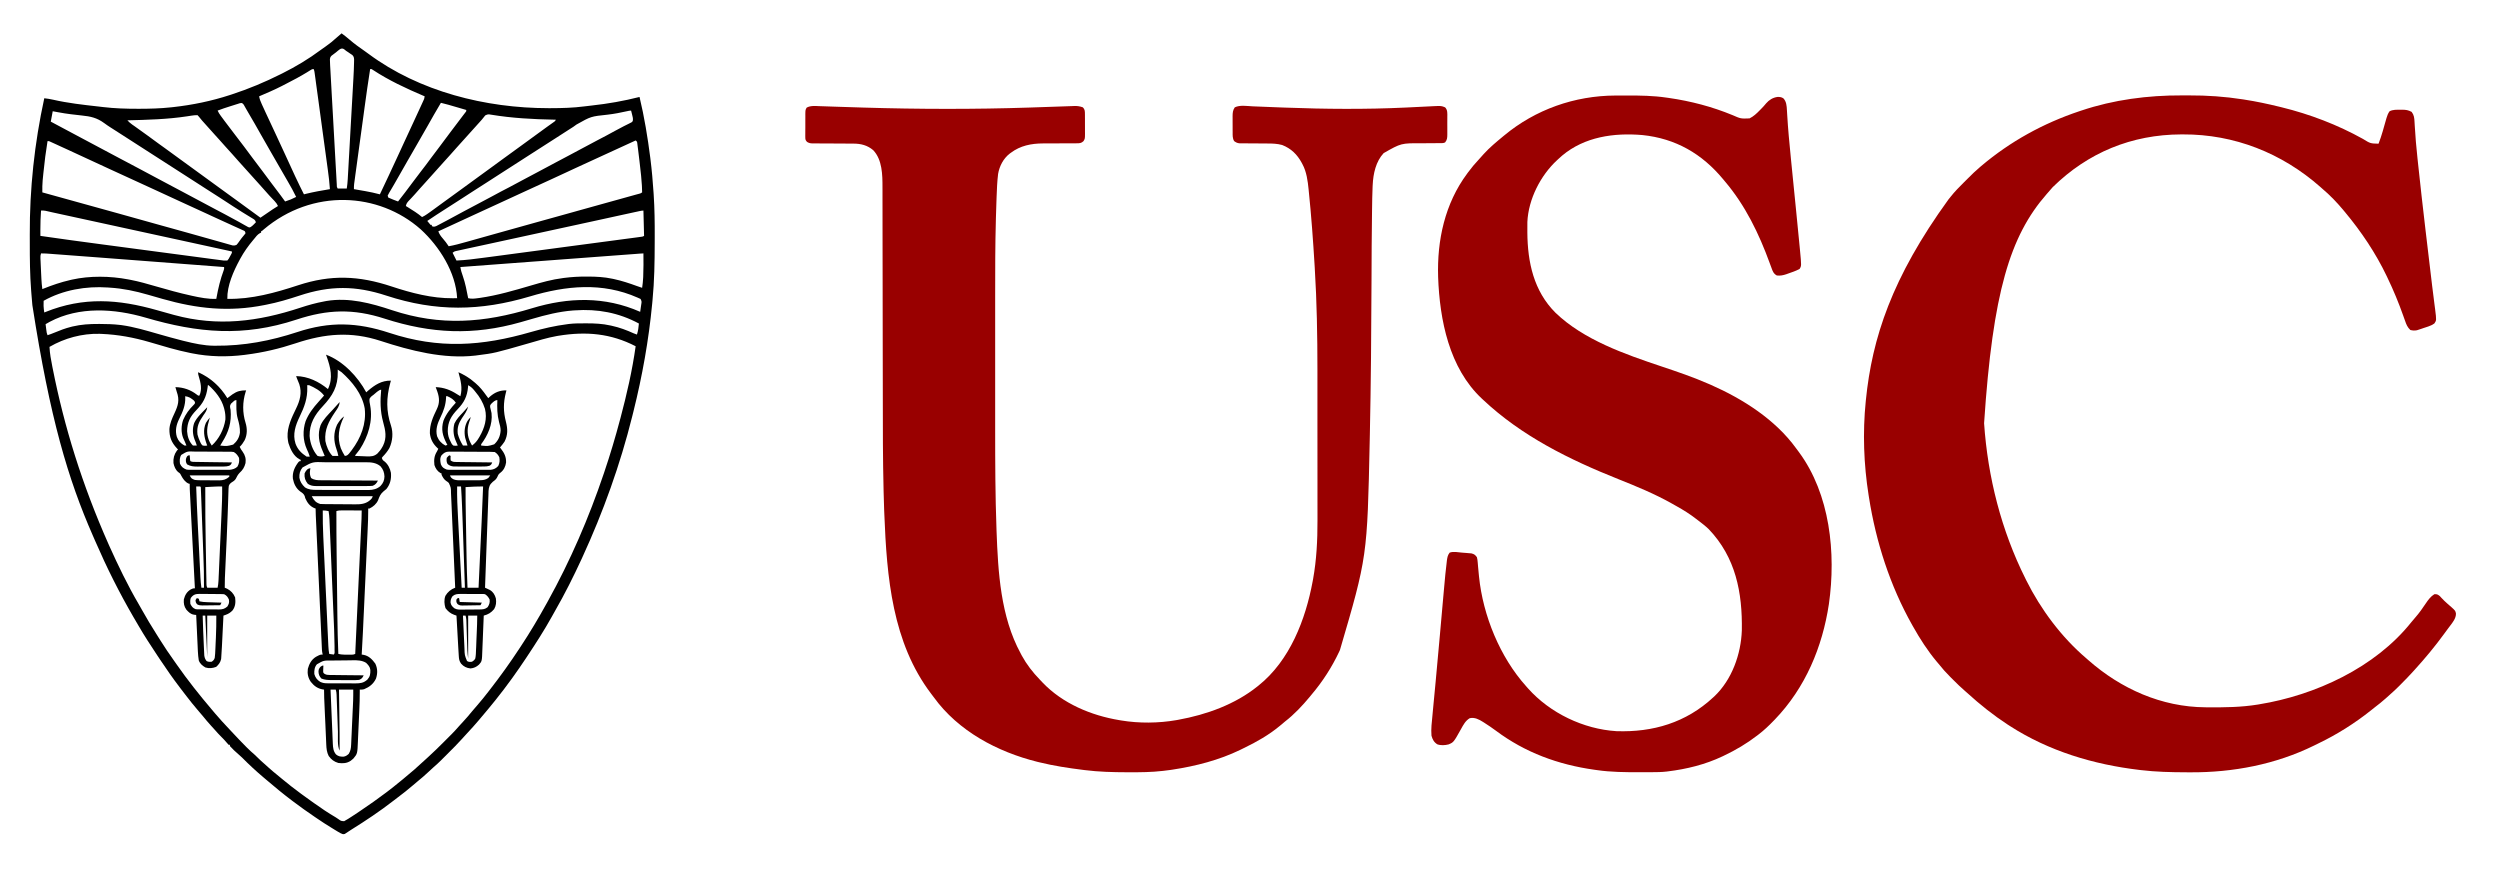<svg width="135" height="47" viewBox="0 0 135 47" fill="none" xmlns="http://www.w3.org/2000/svg">
<path d="M44.242 5.732C44.272 5.733 44.303 5.734 44.334 5.735C44.399 5.737 44.465 5.739 44.53 5.741C44.636 5.745 44.741 5.749 44.847 5.752C44.999 5.757 45.15 5.762 45.302 5.767C45.703 5.78 46.104 5.793 46.505 5.805C46.545 5.806 46.585 5.807 46.626 5.809C49.611 5.899 52.604 5.906 55.589 5.808C55.706 5.804 55.822 5.8 55.939 5.796C56.29 5.785 56.641 5.773 56.992 5.76C57.139 5.755 57.285 5.75 57.432 5.745C57.5 5.743 57.569 5.74 57.638 5.738C57.733 5.734 57.828 5.731 57.924 5.728C57.965 5.726 57.965 5.726 58.008 5.724C58.178 5.719 58.315 5.738 58.476 5.797C58.582 5.903 58.586 6.007 58.586 6.152C58.587 6.195 58.587 6.195 58.587 6.238C58.587 6.283 58.587 6.283 58.587 6.329C58.587 6.36 58.587 6.392 58.588 6.424C58.588 6.49 58.588 6.556 58.588 6.622C58.588 6.723 58.589 6.824 58.589 6.925C58.589 6.989 58.589 7.053 58.589 7.118C58.59 7.148 58.59 7.178 58.59 7.209C58.589 7.487 58.589 7.487 58.511 7.62C58.392 7.735 58.298 7.738 58.136 7.738C58.1 7.739 58.1 7.739 58.065 7.739C58.014 7.739 57.963 7.739 57.912 7.739C57.831 7.739 57.751 7.739 57.67 7.74C57.498 7.741 57.325 7.742 57.153 7.742C56.955 7.743 56.756 7.743 56.558 7.745C56.479 7.746 56.4 7.745 56.322 7.745C55.69 7.748 55.1 7.863 54.585 8.251C54.564 8.266 54.542 8.282 54.52 8.298C54.179 8.566 53.972 8.967 53.898 9.39C53.848 9.805 53.83 10.22 53.816 10.637C53.812 10.753 53.808 10.868 53.804 10.984C53.794 11.253 53.786 11.522 53.779 11.791C53.778 11.831 53.778 11.831 53.777 11.872C53.739 13.236 53.739 14.601 53.739 15.966C53.739 16.192 53.739 16.419 53.739 16.646C53.739 16.679 53.739 16.712 53.739 16.745C53.739 16.812 53.739 16.879 53.739 16.945C53.739 17.565 53.739 18.184 53.739 18.804C53.74 19.331 53.74 19.857 53.739 20.384C53.739 21.002 53.739 21.619 53.739 22.237C53.739 22.303 53.739 22.37 53.739 22.436C53.739 22.469 53.739 22.501 53.739 22.535C53.739 22.76 53.739 22.985 53.739 23.211C53.739 24.995 53.745 26.778 53.81 28.561C53.811 28.602 53.813 28.643 53.814 28.685C53.895 30.896 54.033 33.292 55.111 35.276C55.143 35.338 55.143 35.338 55.176 35.4C55.437 35.878 55.769 36.306 56.148 36.697C56.2 36.751 56.252 36.806 56.303 36.861C57.381 37.99 58.921 38.635 60.439 38.887C60.489 38.895 60.489 38.895 60.539 38.904C61.511 39.065 62.555 39.056 63.524 38.887C63.576 38.878 63.576 38.878 63.628 38.868C65.147 38.594 66.693 38.039 67.905 37.064C67.933 37.042 67.933 37.042 67.96 37.02C69.653 35.67 70.503 33.451 70.885 31.386C70.892 31.349 70.898 31.312 70.906 31.274C71.094 30.232 71.147 29.175 71.144 28.117C71.143 27.98 71.144 27.843 71.144 27.706C71.144 27.439 71.144 27.173 71.143 26.906C71.143 26.593 71.143 26.28 71.143 25.967C71.143 25.406 71.143 24.845 71.142 24.285C71.141 23.746 71.141 23.207 71.141 22.668C71.141 22.077 71.141 21.485 71.141 20.893C71.141 20.83 71.141 20.766 71.141 20.702C71.141 20.671 71.141 20.64 71.141 20.607C71.141 20.391 71.141 20.175 71.141 19.96C71.141 18.127 71.109 16.298 70.997 14.468C70.994 14.419 70.991 14.37 70.988 14.322C70.907 12.982 70.81 11.641 70.672 10.306C70.669 10.268 70.669 10.268 70.665 10.23C70.619 9.772 70.555 9.273 70.331 8.864C70.312 8.829 70.312 8.829 70.294 8.794C70.049 8.342 69.721 8.019 69.237 7.83C68.969 7.756 68.715 7.749 68.437 7.749C68.367 7.748 68.297 7.748 68.227 7.747C68.056 7.745 67.885 7.745 67.713 7.744C67.617 7.743 67.52 7.743 67.423 7.742C67.333 7.741 67.242 7.74 67.151 7.74C67.11 7.74 67.069 7.739 67.027 7.739C66.973 7.739 66.973 7.739 66.918 7.738C66.803 7.723 66.737 7.687 66.644 7.62C66.551 7.468 66.563 7.302 66.563 7.129C66.563 7.084 66.563 7.084 66.562 7.037C66.562 6.973 66.562 6.909 66.562 6.846C66.562 6.748 66.562 6.651 66.561 6.554C66.561 6.491 66.561 6.429 66.561 6.367C66.56 6.338 66.56 6.309 66.56 6.279C66.561 6.094 66.571 5.952 66.678 5.797C66.956 5.66 67.34 5.728 67.641 5.742C67.701 5.744 67.761 5.746 67.822 5.749C67.95 5.754 68.078 5.759 68.206 5.764C68.508 5.777 68.81 5.788 69.112 5.8C69.212 5.804 69.313 5.808 69.413 5.811C71.574 5.893 73.743 5.91 75.903 5.808C75.985 5.804 76.066 5.8 76.148 5.796C76.392 5.785 76.637 5.773 76.881 5.76C76.983 5.755 77.085 5.75 77.187 5.745C77.257 5.742 77.328 5.738 77.398 5.734C77.831 5.714 77.831 5.714 78.036 5.797C78.178 5.941 78.156 6.13 78.155 6.32C78.155 6.354 78.155 6.388 78.155 6.422C78.155 6.493 78.155 6.564 78.154 6.635C78.154 6.743 78.154 6.851 78.155 6.959C78.155 7.028 78.155 7.097 78.155 7.166C78.155 7.198 78.155 7.231 78.155 7.264C78.154 7.434 78.148 7.553 78.036 7.69C77.943 7.736 77.874 7.729 77.77 7.73C77.729 7.73 77.688 7.73 77.646 7.73C77.579 7.731 77.579 7.731 77.511 7.731C77.44 7.732 77.37 7.732 77.3 7.733C77.126 7.734 76.953 7.736 76.779 7.736C75.661 7.73 75.661 7.73 74.717 8.269C74.296 8.718 74.154 9.381 74.126 9.978C74.124 10.006 74.123 10.035 74.121 10.064C74.102 10.481 74.097 10.899 74.091 11.317C74.09 11.365 74.09 11.413 74.089 11.461C74.07 12.692 74.067 13.923 74.062 15.154C74.051 17.923 74.031 20.691 73.972 23.46C73.97 23.568 73.967 23.676 73.965 23.783C73.833 30.068 73.833 30.068 72.357 35.101C72.343 35.131 72.329 35.161 72.315 35.192C71.922 36.028 71.414 36.816 70.815 37.52C70.786 37.555 70.757 37.591 70.727 37.628C70.329 38.108 69.888 38.578 69.394 38.96C69.297 39.035 69.205 39.115 69.112 39.196C68.529 39.682 67.85 40.069 67.166 40.397C67.103 40.428 67.04 40.459 66.977 40.49C65.829 41.047 64.574 41.369 63.318 41.56C63.266 41.568 63.266 41.568 63.212 41.576C63.094 41.592 62.976 41.607 62.858 41.621C62.819 41.626 62.819 41.626 62.78 41.63C62.186 41.699 61.593 41.704 60.996 41.702C60.945 41.702 60.895 41.702 60.845 41.702C60.086 41.7 59.335 41.681 58.581 41.586C58.538 41.581 58.538 41.581 58.494 41.575C57.698 41.476 56.908 41.357 56.128 41.165C56.089 41.156 56.051 41.146 56.011 41.137C53.858 40.599 51.749 39.484 50.422 37.648C50.377 37.587 50.33 37.526 50.284 37.465C48.184 34.7 47.886 31.179 47.753 27.748C47.75 27.675 47.747 27.603 47.744 27.53C47.732 27.203 47.723 26.875 47.715 26.548C47.714 26.519 47.714 26.49 47.713 26.46C47.672 24.795 47.673 23.13 47.672 21.464C47.671 21.054 47.67 20.643 47.67 20.233C47.668 19.5 47.667 18.768 47.666 18.035C47.666 17.992 47.666 17.948 47.666 17.904C47.665 17.283 47.664 16.663 47.663 16.043C47.663 15.977 47.663 15.977 47.663 15.91C47.663 15.866 47.663 15.822 47.663 15.777C47.662 15.045 47.661 14.313 47.659 13.581C47.658 13.131 47.658 12.682 47.657 12.232C47.657 11.925 47.657 11.618 47.656 11.311C47.656 11.134 47.655 10.957 47.655 10.781C47.655 10.618 47.655 10.457 47.655 10.294C47.654 10.236 47.654 10.178 47.654 10.12C47.656 9.447 47.645 8.627 47.154 8.11C46.84 7.844 46.489 7.755 46.082 7.755C46.056 7.755 46.031 7.755 46.004 7.754C45.949 7.754 45.893 7.754 45.838 7.754C45.75 7.754 45.662 7.753 45.574 7.752C45.324 7.751 45.074 7.749 44.824 7.748C44.67 7.748 44.517 7.747 44.364 7.746C44.306 7.745 44.248 7.745 44.189 7.745C44.108 7.745 44.026 7.744 43.945 7.743C43.909 7.744 43.909 7.744 43.872 7.744C43.753 7.742 43.684 7.725 43.581 7.664C43.498 7.573 43.487 7.538 43.486 7.416C43.486 7.383 43.486 7.35 43.485 7.316C43.486 7.28 43.486 7.244 43.486 7.208C43.486 7.171 43.486 7.134 43.486 7.096C43.486 7.018 43.487 6.941 43.488 6.863C43.489 6.744 43.488 6.625 43.488 6.506C43.488 6.43 43.488 6.354 43.489 6.279C43.489 6.243 43.488 6.208 43.488 6.171C43.492 5.93 43.492 5.93 43.562 5.811C43.762 5.698 44.019 5.723 44.242 5.732Z" fill="#990000"/>
<path d="M117.819 5.152C117.95 5.153 118.081 5.153 118.212 5.152C119.184 5.148 120.149 5.215 121.111 5.365C121.154 5.372 121.154 5.372 121.198 5.379C121.832 5.476 122.456 5.61 123.079 5.762C123.119 5.772 123.16 5.782 123.201 5.792C124.727 6.166 126.228 6.737 127.6 7.502C127.998 7.748 127.998 7.748 128.442 7.76C128.528 7.537 128.602 7.312 128.669 7.082C128.68 7.044 128.68 7.044 128.691 7.004C128.722 6.898 128.752 6.791 128.782 6.684C128.805 6.605 128.828 6.526 128.85 6.447C128.857 6.423 128.864 6.399 128.871 6.374C128.91 6.239 128.955 6.122 129.038 6.007C129.219 5.915 129.415 5.926 129.614 5.926C129.646 5.926 129.678 5.925 129.711 5.925C129.911 5.924 130.054 5.945 130.229 6.042C130.358 6.21 130.374 6.371 130.384 6.577C130.388 6.643 130.388 6.643 130.392 6.711C130.394 6.746 130.394 6.746 130.396 6.783C130.428 7.369 130.481 7.953 130.543 8.537C130.552 8.619 130.56 8.7 130.569 8.782C130.697 10.011 130.84 11.238 130.983 12.466C130.986 12.491 130.989 12.515 130.992 12.54C131.106 13.522 131.22 14.503 131.342 15.484C131.346 15.512 131.349 15.54 131.353 15.569C131.386 15.834 131.419 16.099 131.453 16.365C131.461 16.426 131.461 16.426 131.469 16.488C131.478 16.56 131.487 16.631 131.497 16.703C131.572 17.299 131.572 17.299 131.452 17.471C131.347 17.542 131.256 17.587 131.136 17.627C131.095 17.641 131.054 17.655 131.011 17.669C130.969 17.683 130.926 17.697 130.882 17.711C130.84 17.725 130.798 17.74 130.754 17.755C130.713 17.768 130.672 17.782 130.63 17.796C130.592 17.808 130.555 17.82 130.517 17.833C130.385 17.859 130.289 17.851 130.159 17.82C130.005 17.676 129.941 17.525 129.875 17.327C129.853 17.268 129.832 17.208 129.811 17.149C129.8 17.116 129.788 17.084 129.776 17.05C129.529 16.355 129.253 15.681 128.932 15.016C128.918 14.985 128.903 14.954 128.888 14.922C128.29 13.669 127.508 12.505 126.619 11.441C126.604 11.422 126.588 11.404 126.573 11.385C126.213 10.95 125.824 10.542 125.392 10.179C125.342 10.134 125.342 10.134 125.291 10.089C123.219 8.264 120.652 7.247 117.886 7.258C117.852 7.258 117.818 7.258 117.783 7.258C115.111 7.267 112.749 8.238 110.845 10.108C110.759 10.199 110.679 10.293 110.6 10.389C110.572 10.421 110.544 10.452 110.516 10.485C108.543 12.742 107.61 15.779 107.141 22.856C107.34 25.762 108.068 28.638 109.373 31.245C109.389 31.277 109.404 31.309 109.42 31.341C110.203 32.912 111.326 34.416 112.668 35.557C112.702 35.587 112.735 35.616 112.77 35.647C114.532 37.198 116.723 38.178 119.092 38.194C119.153 38.195 119.153 38.195 119.215 38.195C120.126 38.202 121.021 38.193 121.922 38.046C121.945 38.042 121.968 38.038 121.992 38.034C125.026 37.542 128.264 36.049 130.219 33.589C130.289 33.502 130.361 33.419 130.434 33.335C130.642 33.097 130.822 32.844 130.996 32.58C131.124 32.39 131.258 32.208 131.456 32.087C131.598 32.077 131.645 32.104 131.754 32.193C131.782 32.223 131.809 32.253 131.837 32.284C131.942 32.394 132.046 32.501 132.162 32.599C132.207 32.639 132.252 32.678 132.298 32.718C132.336 32.751 132.336 32.751 132.376 32.785C132.592 32.982 132.592 32.982 132.622 33.138C132.623 33.39 132.449 33.605 132.302 33.798C132.268 33.844 132.233 33.89 132.199 33.935C132.181 33.96 132.163 33.984 132.144 34.009C132.085 34.088 132.027 34.167 131.969 34.247C131.484 34.913 130.959 35.544 130.405 36.153C130.379 36.182 130.352 36.212 130.325 36.242C130.106 36.486 129.876 36.72 129.644 36.953C129.613 36.984 129.582 37.015 129.55 37.048C129.392 37.205 129.232 37.358 129.062 37.504C128.987 37.569 128.914 37.636 128.84 37.704C128.643 37.882 128.435 38.044 128.224 38.207C128.163 38.255 128.102 38.303 128.042 38.352C127.162 39.055 126.198 39.663 125.182 40.15C125.108 40.186 125.035 40.222 124.961 40.259C122.889 41.279 120.582 41.718 118.284 41.705C118.205 41.704 118.125 41.704 118.046 41.704C117.231 41.701 116.422 41.683 115.612 41.586C115.584 41.583 115.555 41.579 115.525 41.576C113.045 41.281 110.647 40.563 108.532 39.203C108.495 39.179 108.459 39.156 108.422 39.132C107.645 38.625 106.92 38.047 106.235 37.423C106.187 37.38 106.14 37.337 106.091 37.296C105.881 37.116 105.685 36.923 105.489 36.727C105.432 36.67 105.375 36.613 105.317 36.556C105.087 36.328 104.877 36.092 104.676 35.837C104.642 35.797 104.609 35.758 104.575 35.718C104.095 35.144 103.675 34.492 103.309 33.839C103.292 33.81 103.276 33.782 103.259 33.752C102.062 31.627 101.304 29.269 100.925 26.864C100.918 26.822 100.912 26.78 100.905 26.738C100.641 25.073 100.581 23.354 100.75 21.676C100.753 21.641 100.753 21.641 100.757 21.606C101.092 18.269 102.151 15.001 105.221 10.765C105.259 10.719 105.297 10.672 105.334 10.625C105.553 10.348 105.795 10.101 106.045 9.854C106.115 9.784 106.186 9.714 106.256 9.644C106.471 9.429 106.686 9.216 106.919 9.022C106.941 9.003 106.963 8.985 106.985 8.966C108.546 7.642 110.343 6.655 112.282 6.007C112.319 5.995 112.356 5.982 112.394 5.97C114.136 5.385 115.987 5.144 117.819 5.152Z" fill="#990000"/>
<path d="M87.234 5.159C87.278 5.159 87.322 5.158 87.368 5.158C87.509 5.158 87.65 5.157 87.791 5.157C87.815 5.157 87.839 5.157 87.864 5.157C88.578 5.157 89.282 5.166 89.989 5.271C90.053 5.28 90.053 5.28 90.118 5.289C91.3 5.459 92.453 5.761 93.558 6.217C94.002 6.412 94.002 6.412 94.475 6.393C94.693 6.285 94.858 6.13 95.025 5.957C95.048 5.934 95.07 5.912 95.093 5.889C95.192 5.788 95.287 5.687 95.375 5.577C95.531 5.395 95.736 5.27 95.976 5.236C96.1 5.23 96.191 5.24 96.298 5.306C96.468 5.476 96.482 5.724 96.494 5.952C96.497 6.006 96.501 6.06 96.504 6.114C96.506 6.157 96.506 6.157 96.509 6.202C96.553 6.956 96.624 7.707 96.699 8.459C96.702 8.487 96.705 8.515 96.707 8.544C96.742 8.895 96.777 9.245 96.812 9.595C96.845 9.922 96.878 10.248 96.91 10.574C96.913 10.603 96.916 10.632 96.919 10.662C96.936 10.836 96.954 11.009 96.971 11.182C96.977 11.239 96.982 11.296 96.988 11.352C97.127 12.75 97.127 12.75 97.182 13.33C97.188 13.392 97.194 13.454 97.2 13.517C97.281 14.361 97.281 14.361 97.175 14.525C96.973 14.633 96.757 14.704 96.541 14.779C96.515 14.789 96.489 14.798 96.461 14.808C96.283 14.868 96.136 14.897 95.948 14.876C95.775 14.782 95.723 14.646 95.661 14.468C95.64 14.411 95.618 14.354 95.597 14.297C95.586 14.266 95.575 14.236 95.563 14.204C94.983 12.614 94.246 11.09 93.144 9.793C93.113 9.756 93.083 9.72 93.053 9.683C91.909 8.302 90.486 7.478 88.689 7.293C87.151 7.163 85.57 7.384 84.354 8.404C84.28 8.469 84.207 8.535 84.135 8.601C84.117 8.618 84.099 8.634 84.081 8.651C83.187 9.476 82.534 10.759 82.478 11.984C82.473 12.145 82.475 12.305 82.477 12.466C82.477 12.494 82.477 12.523 82.477 12.552C82.489 14.16 82.82 15.715 83.996 16.888C85.515 18.352 87.743 19.125 89.707 19.783C90.572 20.073 91.431 20.363 92.267 20.73C92.309 20.748 92.351 20.766 92.395 20.785C94.12 21.547 95.866 22.656 96.989 24.208C97.037 24.274 97.087 24.34 97.136 24.405C98.826 26.687 99.151 29.871 98.761 32.616C98.41 34.946 97.488 37.142 95.843 38.852C95.823 38.872 95.804 38.892 95.784 38.912C95.526 39.18 95.263 39.432 94.966 39.658C94.943 39.676 94.92 39.694 94.895 39.713C94.326 40.152 93.723 40.508 93.073 40.815C93.052 40.825 93.03 40.835 93.008 40.846C92.083 41.285 91.073 41.533 90.059 41.656C90.022 41.661 90.022 41.661 89.985 41.665C89.726 41.695 89.469 41.697 89.209 41.698C89.16 41.699 89.112 41.699 89.064 41.699C88.91 41.7 88.756 41.7 88.602 41.7C88.576 41.7 88.55 41.7 88.523 41.7C87.756 41.7 86.998 41.696 86.238 41.586C86.188 41.579 86.137 41.572 86.087 41.565C84.142 41.29 82.358 40.639 80.779 39.458C80.578 39.309 80.374 39.17 80.163 39.036C80.136 39.018 80.108 39.001 80.08 38.983C79.862 38.846 79.633 38.725 79.368 38.782C79.137 38.915 79.019 39.145 78.894 39.371C78.496 40.083 78.496 40.083 78.224 40.198C78.029 40.247 77.804 40.263 77.613 40.192C77.431 40.077 77.357 39.929 77.3 39.728C77.269 39.361 77.317 38.989 77.353 38.623C77.358 38.562 77.364 38.5 77.37 38.438C77.383 38.304 77.395 38.17 77.408 38.035C77.441 37.701 77.472 37.366 77.504 37.031C77.511 36.949 77.519 36.867 77.527 36.786C77.595 36.058 77.661 35.33 77.726 34.602C77.736 34.488 77.746 34.374 77.757 34.26C77.802 33.749 77.848 33.239 77.893 32.728C77.913 32.512 77.932 32.296 77.951 32.08C77.963 31.954 77.974 31.828 77.985 31.703C78.025 31.251 78.066 30.799 78.123 30.349C78.127 30.318 78.13 30.286 78.134 30.254C78.156 30.096 78.179 29.973 78.281 29.843C78.484 29.767 78.727 29.822 78.939 29.841C79.017 29.848 79.095 29.853 79.172 29.859C79.222 29.863 79.272 29.868 79.322 29.872C79.389 29.878 79.389 29.878 79.458 29.883C79.608 29.921 79.662 29.964 79.753 30.089C79.776 30.184 79.789 30.262 79.795 30.357C79.797 30.384 79.8 30.41 79.802 30.436C79.807 30.492 79.812 30.548 79.816 30.604C79.828 30.752 79.843 30.899 79.858 31.046C79.861 31.075 79.864 31.105 79.867 31.135C80.079 33.237 80.998 35.487 82.417 37.064C82.45 37.101 82.482 37.138 82.515 37.175C83.701 38.506 85.509 39.374 87.29 39.483C89.262 39.551 91.048 39.02 92.513 37.66C92.534 37.641 92.555 37.621 92.577 37.602C93.524 36.703 94.014 35.326 94.059 34.043C94.094 31.992 93.726 30.098 92.274 28.577C92.096 28.405 91.899 28.255 91.702 28.105C91.659 28.073 91.616 28.04 91.573 28.007C91.244 27.752 90.9 27.537 90.536 27.335C90.442 27.283 90.349 27.23 90.256 27.177C89.339 26.663 88.37 26.264 87.395 25.875C84.746 24.819 82.163 23.547 80.069 21.571C80.052 21.555 80.034 21.539 80.016 21.522C78.253 19.872 77.743 17.275 77.659 14.964C77.595 12.975 78.023 10.991 79.228 9.372C79.242 9.352 79.257 9.332 79.272 9.311C79.457 9.059 79.657 8.823 79.871 8.595C79.956 8.505 80.037 8.412 80.119 8.319C80.432 7.971 80.796 7.672 81.155 7.374C81.176 7.358 81.196 7.341 81.217 7.323C82.911 5.913 85.031 5.167 87.234 5.159Z" fill="#990000"/>
<path d="M18.446 1.801C18.595 1.91 18.739 2.021 18.878 2.143C19.142 2.371 19.42 2.57 19.707 2.768C19.771 2.813 19.834 2.859 19.898 2.906C22.652 4.951 26.232 5.839 29.612 5.841C29.655 5.841 29.698 5.841 29.742 5.841C30.353 5.84 30.95 5.824 31.556 5.745C31.689 5.727 31.821 5.713 31.954 5.698C32.833 5.603 33.677 5.453 34.535 5.236C34.794 6.315 34.973 7.409 35.114 8.509C35.117 8.537 35.121 8.564 35.124 8.592C35.2 9.194 35.252 9.8 35.292 10.405C35.296 10.456 35.296 10.456 35.299 10.509C35.349 11.268 35.358 12.026 35.355 12.787C35.354 12.893 35.354 12.999 35.354 13.106C35.352 14.143 35.337 15.175 35.236 16.208C35.23 16.273 35.224 16.337 35.218 16.402C35.031 18.367 34.684 20.305 34.206 22.22C34.185 22.304 34.164 22.389 34.143 22.473C33.492 25.089 32.576 27.641 31.45 30.089C31.434 30.124 31.434 30.124 31.418 30.16C30.971 31.13 30.496 32.08 29.963 33.006C29.907 33.105 29.852 33.204 29.797 33.303C29.385 34.043 28.929 34.751 28.46 35.456C28.44 35.485 28.421 35.515 28.401 35.545C28.162 35.904 27.918 36.259 27.665 36.609C27.642 36.639 27.62 36.67 27.598 36.701C27.335 37.062 27.068 37.418 26.788 37.765C26.761 37.799 26.761 37.799 26.734 37.833C26.492 38.134 26.246 38.432 25.995 38.725C25.945 38.783 25.896 38.842 25.847 38.901C25.643 39.142 25.433 39.376 25.216 39.606C25.108 39.72 25.002 39.837 24.897 39.955C24.689 40.187 24.468 40.406 24.247 40.626C24.174 40.699 24.102 40.772 24.029 40.845C23.982 40.892 23.935 40.939 23.887 40.986C23.866 41.008 23.845 41.029 23.823 41.051C23.692 41.181 23.557 41.305 23.417 41.425C23.314 41.515 23.214 41.61 23.114 41.704C22.94 41.867 22.762 42.023 22.576 42.172C22.484 42.246 22.395 42.323 22.305 42.401C22.035 42.636 21.753 42.855 21.466 43.071C21.392 43.127 21.318 43.184 21.244 43.241C20.518 43.805 19.754 44.314 18.974 44.8C18.911 44.84 18.849 44.881 18.787 44.922C18.757 44.942 18.727 44.961 18.695 44.982C18.671 44.998 18.646 45.015 18.621 45.032C18.519 45.067 18.472 45.03 18.375 44.986C18.315 44.953 18.256 44.918 18.197 44.882C18.163 44.861 18.13 44.841 18.095 44.82C18.059 44.798 18.024 44.776 17.988 44.754C17.951 44.732 17.915 44.709 17.877 44.686C17.63 44.535 17.387 44.379 17.149 44.215C17.099 44.181 17.049 44.148 16.999 44.114C16.597 43.843 16.204 43.56 15.817 43.269C15.795 43.253 15.774 43.237 15.752 43.22C15.289 42.871 14.842 42.502 14.401 42.125C14.343 42.076 14.285 42.027 14.227 41.978C13.826 41.639 13.44 41.283 13.072 40.909C13.009 40.846 12.942 40.788 12.874 40.73C12.714 40.591 12.556 40.448 12.416 40.289C12.416 40.266 12.416 40.243 12.416 40.219C12.393 40.219 12.37 40.219 12.346 40.219C12.297 40.169 12.297 40.169 12.239 40.099C12.145 39.987 12.047 39.883 11.943 39.781C11.825 39.664 11.714 39.544 11.606 39.418C11.529 39.329 11.449 39.243 11.369 39.157C11.227 39 11.091 38.839 10.959 38.675C10.864 38.559 10.766 38.446 10.668 38.333C10.46 38.091 10.262 37.843 10.068 37.59C10.047 37.563 10.026 37.535 10.004 37.507C9.933 37.415 9.862 37.323 9.792 37.231C9.771 37.203 9.749 37.175 9.727 37.146C9.35 36.652 8.994 36.145 8.651 35.628C8.594 35.542 8.536 35.456 8.479 35.37C8.137 34.857 7.802 34.34 7.492 33.809C7.473 33.777 7.454 33.745 7.435 33.712C7.378 33.614 7.321 33.517 7.264 33.419C7.246 33.389 7.229 33.359 7.211 33.329C6.443 32.01 5.763 30.648 5.156 29.248C5.11 29.141 5.063 29.035 5.016 28.928C3.677 25.876 2.7 22.605 1.749 16.488C1.747 16.461 1.744 16.433 1.741 16.405C1.725 16.234 1.711 16.062 1.698 15.891C1.693 15.818 1.687 15.745 1.681 15.672C1.616 14.825 1.608 13.981 1.609 13.132C1.609 12.981 1.609 12.829 1.608 12.678C1.598 10.188 1.861 7.74 2.391 5.306C2.551 5.323 2.705 5.347 2.861 5.383C3.669 5.569 4.488 5.659 5.311 5.751C5.4 5.761 5.488 5.772 5.576 5.782C6.195 5.856 6.811 5.874 7.435 5.874C7.486 5.874 7.486 5.874 7.539 5.874C8.105 5.873 8.664 5.858 9.227 5.797C9.267 5.793 9.308 5.788 9.35 5.784C10.395 5.668 11.418 5.457 12.416 5.131C12.454 5.119 12.492 5.107 12.53 5.094C13.433 4.798 14.302 4.435 15.151 4.009C15.185 3.992 15.219 3.975 15.254 3.958C15.982 3.593 16.671 3.181 17.323 2.694C17.413 2.629 17.503 2.565 17.594 2.502C17.795 2.362 17.981 2.213 18.161 2.046C18.253 1.96 18.348 1.88 18.446 1.801ZM18.145 2.826C18.118 2.847 18.09 2.867 18.061 2.889C18.021 2.919 18.021 2.919 17.981 2.95C17.957 2.968 17.932 2.986 17.907 3.005C17.837 3.076 17.83 3.105 17.815 3.203C17.816 3.297 17.819 3.39 17.825 3.483C17.826 3.512 17.828 3.54 17.829 3.569C17.835 3.665 17.84 3.76 17.846 3.856C17.849 3.924 17.853 3.992 17.857 4.061C17.867 4.246 17.877 4.432 17.888 4.618C17.899 4.812 17.91 5.006 17.92 5.2C17.938 5.526 17.956 5.851 17.975 6.177C17.996 6.554 18.017 6.931 18.038 7.309C18.058 7.671 18.078 8.033 18.098 8.395C18.107 8.55 18.116 8.704 18.124 8.859C18.134 9.04 18.144 9.222 18.155 9.404C18.158 9.471 18.162 9.537 18.166 9.604C18.171 9.695 18.176 9.786 18.181 9.877C18.183 9.904 18.184 9.93 18.186 9.958C18.183 10.079 18.183 10.079 18.235 10.179C18.318 10.181 18.4 10.182 18.483 10.181C18.528 10.181 18.573 10.18 18.62 10.18C18.655 10.18 18.69 10.179 18.726 10.179C18.752 10.009 18.769 9.841 18.779 9.669C18.78 9.644 18.782 9.618 18.783 9.592C18.788 9.508 18.793 9.423 18.797 9.338C18.801 9.277 18.804 9.216 18.808 9.156C18.817 8.99 18.826 8.825 18.835 8.66C18.843 8.522 18.851 8.383 18.859 8.245C18.877 7.918 18.895 7.592 18.913 7.265C18.932 6.929 18.951 6.593 18.97 6.257C18.986 5.968 19.003 5.679 19.019 5.39C19.028 5.217 19.038 5.045 19.048 4.873C19.057 4.71 19.066 4.548 19.075 4.385C19.078 4.326 19.082 4.267 19.085 4.208C19.101 3.921 19.115 3.634 19.119 3.347C19.12 3.302 19.12 3.257 19.121 3.211C19.112 3.097 19.103 3.053 19.026 2.971C18.988 2.947 18.951 2.922 18.912 2.896C18.875 2.871 18.838 2.845 18.8 2.818C18.764 2.795 18.728 2.771 18.691 2.747C18.659 2.721 18.627 2.695 18.594 2.668C18.422 2.535 18.29 2.716 18.145 2.826ZM16.736 3.806C16.709 3.823 16.682 3.84 16.654 3.857C16.624 3.876 16.594 3.894 16.564 3.913C16.202 4.134 15.83 4.332 15.452 4.524C15.372 4.564 15.293 4.605 15.214 4.647C14.816 4.851 14.405 5.026 13.994 5.201C14.017 5.348 14.066 5.47 14.128 5.605C14.138 5.627 14.148 5.649 14.158 5.672C14.192 5.745 14.225 5.818 14.259 5.891C14.283 5.943 14.306 5.995 14.33 6.047C14.508 6.434 14.688 6.819 14.87 7.204C15.043 7.569 15.212 7.935 15.379 8.303C15.563 8.712 15.751 9.118 15.941 9.524C15.953 9.548 15.965 9.573 15.977 9.599C16.118 9.899 16.262 10.198 16.413 10.494C16.446 10.486 16.48 10.477 16.515 10.468C16.945 10.362 17.378 10.286 17.815 10.214C17.793 9.861 17.75 9.514 17.702 9.164C17.694 9.106 17.686 9.048 17.678 8.989C17.657 8.833 17.636 8.676 17.614 8.519C17.592 8.355 17.57 8.19 17.547 8.026C17.51 7.75 17.472 7.474 17.434 7.198C17.391 6.88 17.348 6.561 17.304 6.242C17.262 5.935 17.221 5.627 17.179 5.32C17.161 5.19 17.143 5.059 17.125 4.928C17.105 4.775 17.084 4.621 17.062 4.468C17.055 4.412 17.047 4.355 17.04 4.299C17.029 4.222 17.019 4.145 17.008 4.069C17.002 4.026 16.996 3.983 16.99 3.938C16.976 3.833 16.976 3.833 16.938 3.729C16.848 3.729 16.813 3.758 16.736 3.806ZM19.988 3.729C19.878 4.424 19.78 5.12 19.685 5.817C19.669 5.935 19.653 6.053 19.637 6.171C19.599 6.449 19.561 6.728 19.523 7.006C19.484 7.292 19.445 7.578 19.405 7.865C19.372 8.112 19.338 8.359 19.304 8.607C19.284 8.754 19.264 8.901 19.244 9.048C19.225 9.186 19.206 9.323 19.187 9.461C19.18 9.511 19.174 9.562 19.167 9.612C19.157 9.681 19.148 9.75 19.139 9.819C19.133 9.857 19.128 9.896 19.123 9.935C19.113 10.029 19.11 10.119 19.112 10.214C19.139 10.219 19.167 10.223 19.195 10.228C19.322 10.25 19.449 10.273 19.576 10.295C19.619 10.302 19.663 10.31 19.707 10.317C19.979 10.365 20.247 10.423 20.514 10.494C20.836 9.814 21.157 9.134 21.471 8.45C21.581 8.211 21.692 7.971 21.802 7.731C21.843 7.642 21.884 7.553 21.926 7.464C22.067 7.157 22.209 6.85 22.352 6.544C22.503 6.218 22.655 5.892 22.803 5.565C22.817 5.536 22.83 5.507 22.843 5.477C22.909 5.344 22.909 5.344 22.932 5.201C22.913 5.193 22.893 5.184 22.872 5.176C21.926 4.773 20.997 4.342 20.136 3.775C20.063 3.723 20.063 3.723 19.988 3.729ZM23.809 5.552C23.559 5.976 23.312 6.401 23.073 6.831C22.894 7.152 22.711 7.47 22.525 7.787C22.369 8.055 22.214 8.323 22.061 8.593C22.049 8.613 22.037 8.633 22.025 8.654C21.966 8.758 21.907 8.861 21.848 8.965C21.737 9.16 21.625 9.355 21.514 9.551C21.397 9.754 21.397 9.754 21.282 9.957C21.233 10.041 21.184 10.124 21.135 10.208C21.122 10.23 21.108 10.252 21.095 10.275C21.07 10.318 21.044 10.361 21.018 10.404C20.987 10.456 20.96 10.51 20.934 10.564C20.946 10.599 20.957 10.634 20.969 10.669C21.058 10.711 21.143 10.747 21.235 10.781C21.259 10.791 21.284 10.8 21.31 10.81C21.372 10.834 21.433 10.857 21.495 10.88C21.745 10.562 21.993 10.242 22.231 9.916C22.391 9.697 22.555 9.481 22.722 9.267C22.909 9.029 23.09 8.787 23.269 8.542C23.423 8.332 23.58 8.125 23.739 7.918C23.936 7.659 24.131 7.399 24.323 7.136C24.55 6.828 24.782 6.524 25.015 6.221C25.033 6.196 25.052 6.172 25.071 6.148C25.09 6.123 25.11 6.098 25.13 6.072C25.183 6.011 25.183 6.011 25.176 5.937C25.026 5.894 24.877 5.85 24.727 5.806C24.676 5.792 24.625 5.777 24.575 5.762C24.501 5.74 24.428 5.719 24.354 5.698C24.31 5.685 24.266 5.672 24.221 5.659C24.084 5.62 23.947 5.586 23.809 5.552ZM12.828 5.614C12.806 5.62 12.784 5.627 12.762 5.634C12.716 5.649 12.669 5.663 12.623 5.678C12.553 5.7 12.483 5.722 12.414 5.744C12.19 5.814 11.969 5.887 11.751 5.972C11.798 6.073 11.852 6.161 11.919 6.251C11.938 6.277 11.958 6.304 11.978 6.331C12.01 6.374 12.01 6.374 12.042 6.417C12.075 6.462 12.075 6.462 12.108 6.507C12.305 6.771 12.505 7.033 12.706 7.295C13.019 7.702 13.33 8.111 13.633 8.525C13.809 8.765 13.989 9.001 14.17 9.237C14.349 9.472 14.525 9.708 14.699 9.946C14.846 10.146 14.996 10.344 15.148 10.54C15.234 10.651 15.316 10.765 15.396 10.88C15.606 10.816 15.797 10.737 15.992 10.634C15.856 10.355 15.71 10.084 15.552 9.817C15.386 9.536 15.223 9.254 15.063 8.969C14.909 8.695 14.752 8.422 14.592 8.15C14.424 7.864 14.26 7.576 14.099 7.287C13.878 6.89 13.652 6.498 13.421 6.107C13.379 6.035 13.338 5.963 13.296 5.891C13.275 5.852 13.253 5.814 13.23 5.775C13.21 5.74 13.191 5.705 13.17 5.668C13.069 5.51 12.991 5.562 12.828 5.614ZM2.847 6.007C2.812 6.192 2.778 6.378 2.742 6.568C3.267 6.85 3.792 7.131 4.319 7.409C4.682 7.601 5.044 7.794 5.406 7.988C5.765 8.18 6.124 8.372 6.484 8.562C6.509 8.575 6.534 8.588 6.56 8.602C6.661 8.655 6.762 8.709 6.863 8.762C7.13 8.903 7.396 9.045 7.662 9.186C7.686 9.199 7.709 9.211 7.733 9.224C8.094 9.416 8.455 9.609 8.816 9.802C9.165 9.989 9.514 10.175 9.864 10.359C10.241 10.559 10.617 10.759 10.993 10.961C11.214 11.08 11.436 11.198 11.659 11.316C11.684 11.329 11.709 11.342 11.735 11.356C11.862 11.423 11.989 11.491 12.117 11.557C12.356 11.684 12.594 11.811 12.83 11.943C12.873 11.966 12.915 11.99 12.957 12.013C13.036 12.057 13.114 12.101 13.192 12.146C13.227 12.165 13.261 12.184 13.297 12.204C13.327 12.22 13.357 12.237 13.387 12.255C13.468 12.291 13.468 12.291 13.545 12.255C13.612 12.209 13.666 12.161 13.722 12.102C13.754 12.069 13.786 12.036 13.819 12.001C13.775 11.871 13.737 11.857 13.621 11.787C13.586 11.766 13.552 11.745 13.517 11.723C13.48 11.701 13.443 11.678 13.405 11.655C13.327 11.608 13.25 11.56 13.173 11.513C13.134 11.489 13.095 11.465 13.055 11.44C12.894 11.34 12.735 11.238 12.576 11.134C12.548 11.115 12.519 11.096 12.489 11.077C12.433 11.04 12.377 11.004 12.321 10.967C12.199 10.887 12.077 10.808 11.954 10.729C11.931 10.713 11.907 10.698 11.883 10.682C11.62 10.512 11.356 10.344 11.092 10.175C10.862 10.028 10.632 9.88 10.402 9.731C10.18 9.587 9.958 9.445 9.735 9.302C9.466 9.13 9.198 8.958 8.93 8.784C8.708 8.641 8.485 8.498 8.263 8.356C7.994 8.184 7.725 8.012 7.458 7.838C7.236 7.694 7.013 7.552 6.791 7.409C6.539 7.249 6.288 7.088 6.037 6.925C6.016 6.912 5.996 6.899 5.975 6.886C5.855 6.809 5.738 6.731 5.625 6.646C5.236 6.361 4.893 6.284 4.42 6.237C4.353 6.23 4.287 6.222 4.22 6.214C4.09 6.198 3.96 6.183 3.83 6.169C3.604 6.143 3.38 6.105 3.156 6.064C3.123 6.058 3.091 6.053 3.057 6.046C2.987 6.034 2.917 6.021 2.847 6.007ZM33.869 6.003C33.519 6.082 33.172 6.15 32.816 6.191C31.911 6.286 31.911 6.286 31.131 6.725C31.021 6.814 30.9 6.887 30.78 6.963C30.731 6.994 30.683 7.026 30.634 7.057C30.433 7.187 30.232 7.316 30.031 7.445C29.785 7.602 29.539 7.759 29.294 7.918C29.012 8.101 28.727 8.283 28.443 8.464C28.236 8.597 28.029 8.73 27.822 8.864C27.539 9.048 27.255 9.229 26.971 9.411C26.741 9.558 26.51 9.707 26.281 9.856C26.061 9.998 25.841 10.139 25.62 10.279C25.324 10.469 25.029 10.66 24.734 10.852C24.518 10.992 24.302 11.13 24.085 11.268C23.744 11.483 23.407 11.706 23.073 11.931C23.129 12.003 23.188 12.073 23.248 12.142C23.271 12.142 23.294 12.142 23.318 12.142C23.318 12.165 23.318 12.188 23.318 12.212C23.42 12.255 23.457 12.247 23.562 12.206C23.602 12.185 23.641 12.164 23.683 12.142C23.715 12.125 23.715 12.125 23.749 12.108C23.82 12.071 23.891 12.033 23.962 11.995C24.012 11.969 24.061 11.943 24.111 11.917C24.421 11.754 24.729 11.588 25.035 11.418C25.273 11.288 25.513 11.162 25.754 11.037C26.031 10.895 26.305 10.749 26.578 10.599C26.887 10.429 27.2 10.265 27.513 10.104C27.752 9.98 27.989 9.853 28.225 9.723C28.498 9.573 28.773 9.428 29.049 9.285C29.359 9.125 29.666 8.96 29.972 8.792C30.234 8.649 30.498 8.511 30.763 8.373C30.992 8.254 31.22 8.132 31.446 8.008C31.72 7.857 31.996 7.711 32.274 7.567C32.587 7.406 32.897 7.241 33.205 7.07C33.362 6.984 33.519 6.9 33.678 6.819C33.725 6.796 33.725 6.796 33.772 6.772C33.831 6.742 33.89 6.713 33.949 6.684C33.975 6.671 34.001 6.657 34.027 6.644C34.05 6.633 34.073 6.621 34.096 6.61C34.155 6.571 34.155 6.571 34.176 6.5C34.189 6.391 34.161 6.298 34.134 6.191C34.119 6.13 34.119 6.13 34.103 6.067C34.096 6.036 34.087 6.005 34.079 5.972C34.004 5.972 33.943 5.986 33.869 6.003ZM26.203 6.232C26.176 6.266 26.176 6.266 26.148 6.301C26.128 6.327 26.107 6.352 26.085 6.379C26.052 6.42 26.052 6.42 26.017 6.463C25.966 6.52 25.915 6.577 25.864 6.634C25.824 6.678 25.824 6.678 25.783 6.723C25.743 6.768 25.743 6.768 25.702 6.814C25.649 6.872 25.596 6.93 25.544 6.989C25.228 7.339 25.228 7.339 24.913 7.69C24.887 7.719 24.861 7.748 24.834 7.777C24.781 7.837 24.727 7.896 24.674 7.955C24.555 8.087 24.437 8.218 24.321 8.352C24.2 8.491 24.076 8.626 23.951 8.762C23.861 8.859 23.773 8.957 23.686 9.057C23.583 9.176 23.477 9.292 23.371 9.408C23.244 9.545 23.119 9.684 22.996 9.826C22.888 9.949 22.777 10.07 22.666 10.191C22.577 10.289 22.491 10.388 22.404 10.488C22.349 10.55 22.294 10.61 22.237 10.67C22.211 10.698 22.211 10.698 22.184 10.727C22.149 10.764 22.114 10.801 22.079 10.837C21.99 10.932 21.941 10.998 21.916 11.125C21.953 11.148 21.989 11.17 22.027 11.193C22.293 11.357 22.553 11.52 22.792 11.721C22.885 11.677 22.969 11.629 23.053 11.569C23.076 11.553 23.099 11.537 23.123 11.52C23.147 11.503 23.172 11.485 23.198 11.467C23.237 11.439 23.237 11.439 23.277 11.411C23.501 11.251 23.722 11.088 23.943 10.925C24.261 10.69 24.582 10.459 24.903 10.228C25.228 9.994 25.551 9.758 25.873 9.521C26.086 9.363 26.301 9.208 26.516 9.053C26.707 8.916 26.897 8.776 27.086 8.636C27.432 8.381 27.78 8.13 28.128 7.879C28.453 7.646 28.776 7.411 29.097 7.173C29.24 7.067 29.383 6.963 29.528 6.859C29.557 6.838 29.586 6.817 29.616 6.796C29.672 6.756 29.728 6.716 29.785 6.676C29.809 6.659 29.834 6.641 29.86 6.622C29.893 6.599 29.893 6.599 29.927 6.575C29.983 6.535 29.983 6.535 30.013 6.463C29.983 6.463 29.953 6.462 29.922 6.462C28.784 6.44 27.651 6.38 26.526 6.194C26.353 6.165 26.353 6.165 26.203 6.232ZM10.33 6.246C10.292 6.252 10.254 6.258 10.214 6.264C10.153 6.274 10.153 6.274 10.09 6.283C9.024 6.445 7.954 6.47 6.878 6.498C6.961 6.583 7.041 6.66 7.139 6.727C7.162 6.743 7.185 6.759 7.209 6.775C7.233 6.792 7.258 6.809 7.283 6.827C7.506 6.982 7.727 7.14 7.945 7.302C8.162 7.463 8.379 7.622 8.598 7.78C8.624 7.798 8.65 7.817 8.676 7.836C8.755 7.893 8.833 7.949 8.911 8.005C9.262 8.258 9.611 8.512 9.959 8.768C10.251 8.984 10.545 9.196 10.839 9.408C11.19 9.66 11.539 9.914 11.887 10.171C12.179 10.386 12.473 10.598 12.767 10.81C13.201 11.122 13.634 11.438 14.064 11.756C14.288 11.608 14.509 11.456 14.729 11.302C14.822 11.24 14.914 11.181 15.011 11.125C14.965 11.027 14.917 10.952 14.842 10.874C14.814 10.843 14.814 10.843 14.785 10.812C14.764 10.791 14.744 10.77 14.723 10.748C14.682 10.704 14.64 10.66 14.599 10.616C14.579 10.595 14.559 10.573 14.539 10.552C14.456 10.463 14.377 10.372 14.298 10.281C14.175 10.14 14.049 10.002 13.924 9.863C13.871 9.805 13.819 9.746 13.766 9.688C13.74 9.659 13.714 9.63 13.687 9.6C13.135 8.987 13.135 8.987 13.056 8.9C13.003 8.84 12.95 8.781 12.896 8.722C12.778 8.59 12.659 8.459 12.544 8.325C12.422 8.186 12.298 8.051 12.173 7.915C12.064 7.796 11.957 7.676 11.851 7.554C11.767 7.458 11.68 7.364 11.593 7.269C11.465 7.131 11.339 6.991 11.216 6.849C11.116 6.734 11.014 6.622 10.912 6.51C10.852 6.442 10.796 6.373 10.741 6.301C10.703 6.26 10.703 6.26 10.664 6.218C10.546 6.218 10.445 6.227 10.33 6.246ZM2.567 7.62C2.475 8.178 2.404 8.737 2.348 9.3C2.344 9.33 2.341 9.36 2.338 9.391C2.329 9.479 2.321 9.566 2.312 9.654C2.309 9.679 2.307 9.705 2.304 9.731C2.283 9.95 2.284 10.169 2.286 10.389C2.326 10.4 2.326 10.4 2.367 10.411C3.729 10.787 5.09 11.164 6.451 11.543C6.498 11.557 6.498 11.557 6.546 11.57C6.799 11.641 7.052 11.711 7.306 11.782C7.772 11.912 8.238 12.043 8.705 12.173C8.735 12.181 8.765 12.189 8.796 12.198C9.118 12.288 9.441 12.378 9.764 12.467C9.875 12.498 9.987 12.529 10.098 12.56C10.125 12.568 10.152 12.575 10.18 12.583C10.538 12.683 10.895 12.783 11.252 12.884C11.408 12.928 11.564 12.972 11.72 13.016C11.802 13.039 11.884 13.062 11.966 13.085C12.076 13.117 12.186 13.148 12.296 13.179C12.328 13.188 12.36 13.197 12.393 13.207C12.422 13.215 12.451 13.223 12.481 13.231C12.506 13.238 12.531 13.245 12.557 13.253C12.639 13.265 12.69 13.258 12.767 13.228C12.847 13.139 12.847 13.139 12.923 13.029C13.008 12.909 13.093 12.792 13.192 12.683C13.214 12.655 13.236 12.626 13.258 12.597C13.232 12.48 13.232 12.48 13.108 12.429C13.057 12.405 13.005 12.382 12.953 12.358C12.925 12.345 12.897 12.333 12.868 12.319C12.774 12.277 12.681 12.234 12.587 12.192C12.522 12.162 12.457 12.132 12.391 12.102C12.256 12.04 12.121 11.979 11.985 11.917C11.8 11.833 11.614 11.747 11.429 11.662C11.401 11.649 11.372 11.635 11.343 11.622C11.287 11.596 11.23 11.569 11.173 11.543C10.694 11.322 10.215 11.102 9.735 10.883C9.281 10.676 8.829 10.466 8.376 10.256C7.977 10.071 7.577 9.887 7.176 9.705C6.747 9.511 6.319 9.314 5.892 9.116C5.862 9.102 5.832 9.088 5.801 9.074C5.679 9.017 5.557 8.96 5.434 8.904C4.888 8.65 4.341 8.397 3.794 8.146C3.765 8.133 3.737 8.12 3.708 8.106C3.543 8.03 3.377 7.954 3.211 7.879C3.16 7.855 3.109 7.832 3.058 7.808C2.988 7.776 2.918 7.744 2.849 7.713C2.79 7.686 2.79 7.686 2.729 7.658C2.643 7.615 2.643 7.615 2.567 7.62ZM34.325 7.585C34.272 7.609 34.272 7.609 34.218 7.634C33.607 7.917 32.996 8.199 32.383 8.476C31.953 8.671 31.524 8.869 31.095 9.068C31.065 9.082 31.035 9.096 31.004 9.11C30.882 9.167 30.759 9.224 30.637 9.281C30.314 9.431 29.991 9.58 29.667 9.73C29.639 9.743 29.61 9.756 29.581 9.769C29.159 9.964 28.736 10.158 28.313 10.351C27.861 10.557 27.41 10.766 26.959 10.975C26.522 11.178 26.084 11.379 25.646 11.579C24.985 11.88 24.327 12.186 23.669 12.492C23.725 12.645 23.803 12.754 23.91 12.876C24.027 13.011 24.133 13.148 24.229 13.298C24.551 13.241 24.862 13.153 25.176 13.065C25.236 13.048 25.295 13.031 25.355 13.015C25.482 12.979 25.609 12.943 25.736 12.908C25.939 12.851 26.142 12.794 26.345 12.737C26.555 12.678 26.765 12.62 26.974 12.561C27.591 12.388 28.208 12.216 28.825 12.044C28.995 11.997 29.165 11.95 29.334 11.902C29.561 11.839 29.789 11.776 30.016 11.713C30.346 11.621 30.677 11.529 31.007 11.437C31.068 11.42 31.13 11.402 31.192 11.385C31.52 11.294 31.849 11.202 32.177 11.111C32.289 11.08 32.401 11.048 32.514 11.017C32.541 11.009 32.568 11.002 32.596 10.994C32.904 10.908 33.214 10.822 33.523 10.737C33.669 10.696 33.814 10.656 33.96 10.615C34.054 10.589 34.148 10.563 34.242 10.537C34.296 10.522 34.35 10.507 34.404 10.492C34.428 10.486 34.452 10.479 34.477 10.473C34.585 10.448 34.585 10.448 34.675 10.389C34.674 10.287 34.671 10.187 34.665 10.085C34.663 10.054 34.662 10.023 34.66 9.99C34.641 9.66 34.605 9.332 34.566 9.003C34.555 8.903 34.543 8.803 34.532 8.703C34.51 8.517 34.488 8.331 34.465 8.146C34.462 8.119 34.459 8.093 34.455 8.066C34.447 7.996 34.438 7.927 34.428 7.857C34.424 7.819 34.419 7.781 34.414 7.742C34.402 7.649 34.402 7.649 34.325 7.585ZM14.239 12.392C14.169 12.457 14.169 12.457 14.099 12.492C14.099 12.515 14.099 12.538 14.099 12.562C14.078 12.572 14.057 12.581 14.036 12.59C13.898 12.666 13.812 12.793 13.713 12.913C13.698 12.931 13.682 12.95 13.666 12.969C13.402 13.283 13.174 13.604 12.977 13.964C12.965 13.986 12.953 14.008 12.941 14.031C12.608 14.647 12.259 15.426 12.276 16.138C13.577 16.167 14.872 15.808 16.096 15.405C17.872 14.821 19.376 14.881 21.149 15.47C22.203 15.819 23.329 16.115 24.446 16.105C24.492 16.105 24.537 16.104 24.584 16.104C24.617 16.103 24.651 16.103 24.685 16.103C24.616 14.707 23.727 13.31 22.722 12.387C20.448 10.372 16.863 10.167 14.239 12.392ZM2.216 11.37C2.193 11.711 2.178 12.05 2.18 12.392C2.18 12.425 2.18 12.459 2.18 12.493C2.18 12.575 2.181 12.656 2.181 12.738C3.287 12.899 4.395 13.049 5.503 13.196C5.641 13.214 5.779 13.232 5.917 13.251C5.963 13.257 6.01 13.263 6.057 13.269C6.081 13.273 6.104 13.276 6.128 13.279C6.565 13.337 7.001 13.395 7.438 13.453C7.837 13.506 8.236 13.559 8.634 13.612C9.047 13.667 9.459 13.722 9.872 13.776C10.102 13.807 10.333 13.838 10.563 13.868C10.778 13.897 10.994 13.925 11.209 13.954C11.288 13.964 11.367 13.975 11.446 13.986C11.554 14 11.662 14.014 11.769 14.028C11.8 14.033 11.832 14.037 11.864 14.041C12.07 14.072 12.07 14.072 12.276 14.069C12.352 13.979 12.352 13.979 12.41 13.864C12.431 13.825 12.452 13.787 12.474 13.748C12.527 13.657 12.527 13.657 12.522 13.579C11.878 13.438 11.234 13.298 10.591 13.158C10.539 13.146 10.487 13.135 10.435 13.124C9.095 12.832 7.754 12.539 6.414 12.248C6.384 12.241 6.355 12.235 6.324 12.228C5.744 12.102 5.163 11.975 4.582 11.849C4.365 11.802 4.147 11.754 3.93 11.707C3.78 11.674 3.63 11.642 3.48 11.609C3.411 11.594 3.341 11.579 3.272 11.564C3.188 11.546 3.105 11.527 3.021 11.509C2.966 11.497 2.966 11.497 2.909 11.485C2.875 11.477 2.84 11.47 2.805 11.462C2.688 11.436 2.572 11.41 2.456 11.383C2.375 11.367 2.298 11.365 2.216 11.37ZM34.505 11.406C34.468 11.414 34.432 11.421 34.395 11.43C34.355 11.438 34.315 11.447 34.273 11.456C34.231 11.465 34.188 11.475 34.145 11.484C34.027 11.51 33.909 11.536 33.791 11.561C33.664 11.589 33.537 11.617 33.41 11.644C33.133 11.705 32.856 11.765 32.579 11.826C32.406 11.863 32.233 11.901 32.06 11.939C32.032 11.945 32.003 11.951 31.974 11.958C31.916 11.97 31.858 11.983 31.799 11.996C31.652 12.028 31.505 12.06 31.357 12.092C31.328 12.098 31.298 12.105 31.268 12.112C31.086 12.151 30.905 12.191 30.723 12.23C29.93 12.403 29.136 12.576 28.342 12.748C27.967 12.83 27.592 12.911 27.216 12.993C26.913 13.059 26.608 13.125 26.305 13.191C26.096 13.236 25.889 13.281 25.681 13.326C25.561 13.352 25.441 13.378 25.321 13.404C25.191 13.432 25.062 13.461 24.932 13.489C24.875 13.501 24.875 13.501 24.817 13.514C24.782 13.521 24.747 13.529 24.712 13.537C24.682 13.543 24.652 13.55 24.621 13.556C24.536 13.577 24.536 13.577 24.44 13.649C24.509 13.788 24.578 13.927 24.65 14.069C25.153 14.047 25.647 13.982 26.145 13.915C26.239 13.903 26.332 13.89 26.426 13.878C26.652 13.848 26.879 13.818 27.105 13.788C27.369 13.752 27.633 13.717 27.897 13.682C28.367 13.62 28.837 13.557 29.308 13.495C29.764 13.434 30.221 13.373 30.677 13.312C31.175 13.246 31.673 13.18 32.171 13.114C32.224 13.107 32.277 13.1 32.33 13.093C32.356 13.089 32.382 13.086 32.409 13.082C32.593 13.058 32.777 13.033 32.961 13.009C33.184 12.979 33.408 12.949 33.632 12.919C33.746 12.904 33.86 12.889 33.974 12.874C34.098 12.858 34.221 12.841 34.345 12.825C34.381 12.82 34.418 12.815 34.455 12.81C34.488 12.806 34.521 12.801 34.555 12.796C34.583 12.793 34.612 12.789 34.641 12.785C34.713 12.775 34.713 12.775 34.78 12.738C34.769 12.286 34.757 11.835 34.745 11.37C34.661 11.37 34.587 11.388 34.505 11.406ZM2.216 13.684C2.183 13.784 2.178 13.835 2.183 13.938C2.184 13.968 2.186 13.998 2.187 14.029C2.189 14.061 2.19 14.094 2.192 14.127C2.193 14.16 2.195 14.194 2.196 14.228C2.2 14.299 2.203 14.37 2.206 14.441C2.212 14.548 2.217 14.656 2.221 14.764C2.225 14.833 2.228 14.902 2.231 14.97C2.233 15.002 2.234 15.034 2.236 15.067C2.245 15.25 2.261 15.43 2.286 15.612C2.304 15.604 2.323 15.597 2.342 15.589C2.817 15.398 3.293 15.236 3.794 15.121C3.825 15.114 3.857 15.106 3.89 15.099C4.852 14.885 5.947 14.903 6.913 15.086C6.981 15.099 6.981 15.099 7.051 15.112C7.512 15.201 7.96 15.33 8.411 15.461C9.038 15.641 9.665 15.819 10.302 15.958C10.327 15.963 10.352 15.969 10.377 15.975C10.807 16.069 11.238 16.156 11.68 16.138C11.687 16.104 11.687 16.104 11.693 16.069C11.784 15.56 11.901 15.076 12.081 14.591C12.106 14.52 12.106 14.52 12.101 14.42C9.813 14.243 7.525 14.068 5.236 13.896C5.013 13.879 4.791 13.863 4.568 13.846C4.294 13.825 4.021 13.805 3.747 13.784C3.606 13.774 3.465 13.763 3.324 13.752C3.193 13.742 3.063 13.733 2.933 13.723C2.863 13.718 2.793 13.712 2.724 13.707C2.682 13.704 2.641 13.701 2.598 13.698C2.562 13.695 2.526 13.692 2.489 13.69C2.398 13.684 2.308 13.683 2.216 13.684ZM34.552 13.695C34.518 13.698 34.483 13.701 34.448 13.703C34.41 13.706 34.371 13.709 34.332 13.712C34.272 13.716 34.272 13.716 34.21 13.721C34.098 13.729 33.986 13.738 33.873 13.746C33.752 13.755 33.632 13.764 33.511 13.773C33.301 13.789 33.092 13.805 32.882 13.82C32.579 13.843 32.276 13.866 31.974 13.888C31.482 13.925 30.991 13.962 30.499 13.998C30.022 14.034 29.544 14.07 29.067 14.106C29.023 14.109 29.023 14.109 28.978 14.112C28.83 14.123 28.683 14.134 28.535 14.145C27.31 14.237 26.085 14.329 24.86 14.42C24.886 14.591 24.933 14.745 24.992 14.906C25.128 15.296 25.204 15.698 25.281 16.103C25.467 16.146 25.624 16.126 25.811 16.1C25.847 16.096 25.882 16.091 25.919 16.086C26.857 15.952 27.775 15.681 28.684 15.414C29.251 15.247 29.81 15.09 30.399 15.016C30.421 15.013 30.443 15.01 30.466 15.007C30.869 14.955 31.265 14.933 31.672 14.935C31.714 14.935 31.714 14.935 31.757 14.935C32.199 14.937 32.629 14.958 33.063 15.051C33.091 15.057 33.12 15.063 33.149 15.069C33.576 15.161 33.984 15.296 34.393 15.446C34.486 15.479 34.581 15.511 34.675 15.542C34.703 15.364 34.72 15.187 34.73 15.007C34.731 14.979 34.733 14.952 34.734 14.923C34.754 14.511 34.748 14.097 34.745 13.684C34.681 13.684 34.616 13.691 34.552 13.695ZM28.616 16.007C25.934 16.806 23.535 16.839 20.862 15.963C19.201 15.419 17.828 15.414 16.171 15.963C15.579 16.158 14.992 16.335 14.38 16.453C14.331 16.463 14.331 16.463 14.281 16.473C12.36 16.857 10.644 16.672 8.773 16.14C8.73 16.128 8.687 16.115 8.642 16.102C8.424 16.041 8.207 15.978 7.989 15.915C7.315 15.719 6.64 15.577 5.938 15.533C5.902 15.53 5.865 15.528 5.828 15.525C4.645 15.442 3.397 15.657 2.356 16.243C2.355 16.302 2.355 16.361 2.354 16.42C2.354 16.453 2.353 16.486 2.353 16.52C2.357 16.64 2.373 16.755 2.391 16.874C2.413 16.865 2.434 16.857 2.456 16.848C4.504 16.021 6.39 16.155 8.486 16.752C8.769 16.833 9.052 16.912 9.336 16.99C9.363 16.997 9.389 17.004 9.417 17.012C11.753 17.647 13.939 17.368 16.218 16.616C16.64 16.477 17.061 16.359 17.499 16.278C17.543 16.269 17.587 16.261 17.632 16.252C18.85 16.052 20.026 16.37 21.173 16.751C23.788 17.618 26.129 17.438 28.723 16.647C30.698 16.046 32.66 15.995 34.57 16.839C34.586 16.736 34.6 16.633 34.614 16.53C34.618 16.501 34.623 16.471 34.627 16.441C34.654 16.282 34.654 16.282 34.592 16.144C34.546 16.123 34.546 16.123 34.5 16.103C34.477 16.092 34.455 16.082 34.432 16.072C32.52 15.228 30.57 15.423 28.616 16.007ZM31.036 16.76C31.003 16.762 30.97 16.764 30.936 16.766C30.183 16.826 29.466 17.006 28.742 17.218C28.574 17.266 28.406 17.315 28.238 17.363C28.176 17.381 28.176 17.381 28.113 17.399C25.56 18.125 23.285 18.018 20.77 17.207C19.073 16.66 17.697 16.703 16.009 17.259C13.143 18.204 10.701 17.985 7.859 17.152C6.183 16.664 4.279 16.532 2.687 17.377C2.612 17.419 2.536 17.461 2.462 17.505C2.472 17.591 2.483 17.677 2.494 17.763C2.497 17.788 2.5 17.812 2.504 17.837C2.52 17.973 2.52 17.973 2.567 18.101C2.689 18.062 2.808 18.018 2.926 17.968C3.227 17.842 3.525 17.728 3.842 17.649C3.868 17.643 3.895 17.636 3.922 17.629C4.384 17.52 4.839 17.492 5.312 17.494C5.341 17.494 5.37 17.494 5.4 17.494C5.76 17.495 6.117 17.504 6.475 17.546C6.505 17.55 6.535 17.553 6.566 17.557C7.23 17.649 7.879 17.844 8.521 18.028C8.964 18.155 9.406 18.279 9.852 18.392C9.886 18.4 9.919 18.408 9.954 18.417C10.476 18.546 11.012 18.665 11.553 18.669C11.58 18.669 11.608 18.669 11.636 18.669C13.175 18.68 14.602 18.409 16.061 17.929C17.807 17.355 19.284 17.399 21.031 17.976C23.699 18.855 26.011 18.698 28.677 17.927C29.329 17.739 29.969 17.591 30.644 17.505C30.685 17.499 30.685 17.499 30.727 17.494C31.018 17.459 31.311 17.461 31.604 17.461C31.632 17.461 31.66 17.461 31.689 17.461C32.12 17.461 32.535 17.48 32.958 17.575C32.985 17.581 33.012 17.587 33.04 17.593C33.456 17.684 33.84 17.828 34.227 18.004C34.296 18.034 34.296 18.034 34.395 18.066C34.459 17.868 34.484 17.677 34.5 17.47C33.41 16.884 32.266 16.672 31.036 16.76ZM30.169 18.129C30.138 18.134 30.107 18.139 30.076 18.144C29.55 18.237 29.036 18.399 28.523 18.546C26.709 19.068 26.709 19.068 25.772 19.187C25.738 19.192 25.705 19.196 25.67 19.201C23.957 19.398 22.166 18.936 20.553 18.409C18.951 17.887 17.552 18.009 15.968 18.537C15.091 18.828 14.211 19.036 13.293 19.152C13.261 19.156 13.23 19.16 13.198 19.165C12.262 19.283 11.309 19.267 10.383 19.082C10.347 19.075 10.31 19.068 10.272 19.06C9.53 18.911 8.804 18.69 8.078 18.475C7.22 18.223 6.371 18.067 5.476 18.03C5.444 18.029 5.411 18.027 5.377 18.026C4.432 18.004 3.488 18.258 2.672 18.732C2.69 19.096 2.756 19.446 2.827 19.803C2.833 19.834 2.84 19.865 2.846 19.897C3.469 23.048 4.427 26.151 5.862 29.388C5.872 29.41 5.882 29.433 5.892 29.456C6.377 30.534 6.894 31.608 7.492 32.628C7.547 32.723 7.601 32.819 7.655 32.915C7.909 33.373 8.179 33.819 8.46 34.262C8.525 34.364 8.589 34.466 8.653 34.569C8.887 34.941 9.129 35.305 9.386 35.661C9.437 35.732 9.487 35.804 9.537 35.876C10.131 36.729 10.781 37.545 11.455 38.337C11.505 38.396 11.555 38.455 11.605 38.515C11.855 38.811 12.117 39.095 12.384 39.377C12.451 39.447 12.517 39.517 12.582 39.588C12.809 39.832 13.038 40.073 13.273 40.309C13.307 40.343 13.307 40.343 13.341 40.377C13.474 40.51 13.612 40.636 13.755 40.758C13.82 40.816 13.881 40.876 13.941 40.938C14.046 41.044 14.156 41.142 14.269 41.24C14.351 41.312 14.432 41.385 14.513 41.459C14.662 41.593 14.814 41.721 14.97 41.846C15.053 41.914 15.136 41.982 15.218 42.051C15.55 42.328 15.888 42.593 16.237 42.848C16.262 42.866 16.287 42.884 16.312 42.903C16.497 43.037 16.682 43.171 16.868 43.304C16.897 43.324 16.925 43.344 16.954 43.365C17.337 43.639 17.724 43.9 18.13 44.137C18.179 44.167 18.227 44.199 18.273 44.232C18.415 44.335 18.415 44.335 18.584 44.344C18.73 44.264 18.868 44.178 19.006 44.086C19.037 44.066 19.067 44.046 19.099 44.025C19.197 43.96 19.294 43.895 19.392 43.83C19.424 43.808 19.456 43.787 19.489 43.764C19.945 43.459 20.391 43.143 20.829 42.813C20.851 42.796 20.873 42.78 20.896 42.763C21.127 42.588 21.354 42.408 21.577 42.224C21.638 42.173 21.7 42.123 21.762 42.073C22.178 41.736 22.58 41.383 22.971 41.017C23.022 40.97 23.073 40.923 23.125 40.876C23.41 40.618 23.684 40.349 23.956 40.077C24.03 40.002 24.105 39.927 24.18 39.852C24.229 39.804 24.277 39.755 24.325 39.707C24.347 39.685 24.369 39.663 24.392 39.641C24.523 39.508 24.649 39.372 24.77 39.231C24.855 39.133 24.943 39.04 25.031 38.946C25.187 38.779 25.334 38.607 25.477 38.429C25.577 38.307 25.681 38.188 25.785 38.07C25.984 37.842 26.173 37.608 26.358 37.368C26.401 37.312 26.444 37.257 26.487 37.201C27.034 36.497 27.554 35.771 28.043 35.025C28.071 34.982 28.099 34.939 28.128 34.897C28.626 34.144 29.086 33.367 29.522 32.578C29.539 32.547 29.556 32.516 29.574 32.484C30.801 30.274 31.798 27.961 32.607 25.567C32.616 25.539 32.626 25.512 32.635 25.483C32.951 24.55 33.231 23.609 33.483 22.657C33.491 22.628 33.499 22.599 33.507 22.569C33.845 21.296 34.144 20.002 34.325 18.697C32.983 18.003 31.654 17.888 30.169 18.129Z" fill="black"/>
<path d="M17.604 19.152C18.521 19.489 19.326 20.344 19.777 21.185C19.811 21.155 19.844 21.126 19.878 21.095C20.253 20.776 20.61 20.546 21.11 20.554C21.091 20.62 21.091 20.62 21.072 20.687C20.859 21.473 20.849 22.205 21.114 22.984C21.241 23.374 21.201 23.821 21.029 24.192C20.927 24.37 20.805 24.52 20.662 24.666C20.64 24.696 20.64 24.696 20.619 24.726C20.657 24.841 20.674 24.853 20.768 24.921C20.953 25.073 21.064 25.297 21.11 25.532C21.139 25.86 21.074 26.149 20.864 26.408C20.812 26.451 20.761 26.493 20.709 26.535C20.545 26.674 20.489 26.811 20.417 27.009C20.327 27.215 20.153 27.362 19.953 27.46C19.93 27.46 19.907 27.46 19.883 27.46C19.883 27.485 19.883 27.51 19.884 27.536C19.886 27.886 19.871 28.235 19.854 28.585C19.851 28.651 19.848 28.718 19.845 28.784C19.837 28.964 19.828 29.143 19.82 29.322C19.811 29.511 19.803 29.699 19.794 29.888C19.779 30.204 19.765 30.521 19.75 30.837C19.733 31.202 19.716 31.567 19.699 31.931C19.681 32.321 19.663 32.711 19.645 33.101C19.64 33.213 19.634 33.324 19.629 33.436C19.621 33.612 19.613 33.788 19.605 33.964C19.602 34.029 19.599 34.093 19.596 34.157C19.577 34.554 19.556 34.95 19.532 35.346C19.564 35.351 19.597 35.356 19.63 35.361C19.918 35.414 20.1 35.608 20.268 35.837C20.393 36.106 20.396 36.365 20.303 36.644C20.166 36.932 19.953 37.096 19.661 37.218C19.567 37.239 19.567 37.239 19.427 37.239C19.427 37.267 19.428 37.295 19.428 37.324C19.43 37.679 19.417 38.033 19.401 38.388C19.399 38.434 19.399 38.434 19.397 38.48C19.39 38.641 19.382 38.802 19.375 38.963C19.369 39.095 19.363 39.227 19.357 39.359C19.351 39.521 19.343 39.682 19.335 39.843C19.333 39.904 19.33 39.964 19.328 40.025C19.3 40.702 19.3 40.702 19.078 40.967C19.055 40.985 19.032 41.004 19.009 41.023C18.986 41.042 18.963 41.061 18.94 41.081C18.729 41.223 18.517 41.23 18.27 41.2C18.041 41.132 17.889 41.017 17.75 40.824C17.647 40.622 17.627 40.421 17.618 40.199C17.617 40.17 17.616 40.141 17.614 40.111C17.61 40.015 17.606 39.92 17.602 39.825C17.599 39.758 17.596 39.691 17.593 39.625C17.585 39.45 17.577 39.274 17.57 39.099C17.563 38.957 17.557 38.814 17.55 38.671C17.543 38.501 17.535 38.33 17.527 38.16C17.526 38.127 17.524 38.095 17.523 38.062C17.519 37.969 17.515 37.877 17.511 37.785C17.51 37.758 17.508 37.732 17.507 37.704C17.501 37.549 17.498 37.395 17.499 37.239C17.48 37.237 17.46 37.234 17.44 37.231C17.151 37.182 16.967 37.048 16.785 36.821C16.635 36.606 16.589 36.375 16.623 36.118C16.696 35.847 16.819 35.617 17.061 35.468C17.294 35.346 17.294 35.346 17.429 35.346C17.423 35.326 17.418 35.306 17.412 35.285C17.383 35.159 17.382 35.031 17.376 34.902C17.375 34.871 17.373 34.84 17.372 34.807C17.367 34.703 17.362 34.599 17.358 34.494C17.354 34.42 17.351 34.345 17.347 34.27C17.338 34.067 17.329 33.864 17.32 33.661C17.31 33.448 17.3 33.236 17.29 33.024C17.274 32.667 17.258 32.31 17.241 31.954C17.219 31.45 17.195 30.947 17.172 30.444C17.156 30.096 17.14 29.747 17.125 29.399C17.121 29.314 17.117 29.23 17.113 29.145C17.102 28.904 17.091 28.663 17.08 28.422C17.077 28.349 17.073 28.276 17.07 28.203C17.066 28.104 17.061 28.004 17.056 27.904C17.055 27.875 17.054 27.846 17.052 27.816C17.047 27.697 17.043 27.579 17.043 27.46C17.006 27.448 17.006 27.448 16.969 27.436C16.715 27.32 16.595 27.146 16.483 26.899C16.473 26.862 16.464 26.825 16.454 26.787C16.399 26.657 16.319 26.614 16.206 26.535C15.977 26.359 15.87 26.125 15.816 25.847C15.779 25.507 15.914 25.214 16.119 24.949C16.167 24.901 16.167 24.901 16.237 24.901C16.237 24.878 16.237 24.855 16.237 24.831C16.216 24.821 16.196 24.811 16.174 24.802C15.852 24.63 15.68 24.261 15.575 23.926C15.556 23.841 15.544 23.76 15.536 23.674C15.534 23.649 15.531 23.625 15.529 23.6C15.503 23.057 15.755 22.541 15.986 22.066C16.196 21.634 16.316 21.217 16.162 20.746C16.119 20.634 16.074 20.524 16.027 20.414C16.009 20.362 16.009 20.362 15.992 20.309C16.639 20.324 17.215 20.605 17.709 21.01C17.997 20.408 17.851 19.853 17.639 19.249C17.622 19.201 17.622 19.201 17.604 19.152ZM18.235 19.958C18.237 20.015 18.237 20.015 18.239 20.074C18.257 20.868 17.963 21.367 17.429 21.937C16.988 22.409 16.711 22.879 16.718 23.54C16.746 23.925 16.888 24.329 17.148 24.62C17.289 24.661 17.393 24.658 17.534 24.62C17.498 24.529 17.461 24.439 17.421 24.349C17.223 23.901 17.139 23.438 17.311 22.962C17.458 22.641 17.718 22.393 17.956 22.138C18.087 21.998 18.214 21.855 18.34 21.711C18.329 21.933 18.212 22.078 18.091 22.254C17.75 22.763 17.517 23.188 17.569 23.814C17.624 24.091 17.751 24.417 17.955 24.62C18.008 24.623 18.061 24.623 18.115 24.622C18.144 24.622 18.173 24.622 18.202 24.622C18.225 24.621 18.247 24.621 18.27 24.62C18.249 24.493 18.212 24.377 18.17 24.255C18.015 23.805 18 23.381 18.2 22.938C18.308 22.761 18.412 22.598 18.586 22.482C18.574 22.505 18.563 22.528 18.551 22.552C18.294 23.087 18.204 23.631 18.403 24.202C18.464 24.349 18.536 24.486 18.621 24.62C18.735 24.612 18.767 24.579 18.848 24.494C18.88 24.454 18.912 24.414 18.943 24.373C18.96 24.351 18.976 24.329 18.994 24.307C19.485 23.652 19.793 22.881 19.694 22.051C19.557 21.272 19.02 20.614 18.445 20.099C18.376 20.051 18.306 20.004 18.235 19.958ZM16.588 20.8C16.589 20.837 16.591 20.873 16.593 20.912C16.611 21.513 16.438 21.968 16.179 22.505C15.956 22.967 15.794 23.445 15.957 23.954C16.073 24.274 16.273 24.469 16.553 24.655C16.645 24.661 16.645 24.661 16.728 24.655C16.687 24.517 16.632 24.389 16.57 24.259C16.355 23.784 16.34 23.236 16.504 22.74C16.671 22.333 16.913 22.018 17.205 21.694C17.272 21.62 17.337 21.545 17.403 21.47C17.435 21.433 17.467 21.397 17.499 21.36C17.301 21.091 16.994 20.934 16.693 20.8C16.658 20.8 16.623 20.8 16.588 20.8ZM20.163 21.325C20.127 21.352 20.127 21.352 20.09 21.378C20.022 21.43 20.022 21.43 19.953 21.536C19.944 21.657 19.963 21.767 19.988 21.886C20.148 22.727 19.882 23.566 19.427 24.27C19.362 24.359 19.296 24.445 19.225 24.53C19.178 24.578 19.178 24.578 19.182 24.62C19.321 24.627 19.459 24.632 19.599 24.636C19.669 24.638 19.739 24.641 19.809 24.645C20.042 24.65 20.2 24.647 20.381 24.49C20.479 24.387 20.566 24.283 20.634 24.158C20.65 24.13 20.666 24.102 20.682 24.073C20.9 23.635 20.814 23.24 20.689 22.787C20.529 22.206 20.527 21.642 20.584 21.045C20.453 21.045 20.265 21.248 20.163 21.325ZM16.337 25.242C16.2 25.41 16.156 25.581 16.167 25.797C16.201 26.01 16.31 26.167 16.463 26.316C16.667 26.446 16.859 26.453 17.094 26.453C17.127 26.453 17.159 26.454 17.193 26.454C17.301 26.455 17.408 26.455 17.516 26.455C17.591 26.455 17.666 26.455 17.742 26.456C17.899 26.456 18.057 26.456 18.214 26.456C18.416 26.456 18.617 26.457 18.818 26.458C18.973 26.459 19.129 26.459 19.284 26.459C19.358 26.459 19.432 26.459 19.506 26.46C19.61 26.461 19.715 26.461 19.819 26.46C19.849 26.46 19.879 26.461 19.91 26.461C20.148 26.459 20.364 26.405 20.545 26.244C20.689 26.092 20.756 25.941 20.761 25.729C20.75 25.509 20.692 25.349 20.549 25.181C20.313 24.982 20.041 24.96 19.745 24.962C19.7 24.962 19.7 24.962 19.655 24.961C19.557 24.961 19.459 24.961 19.36 24.962C19.292 24.962 19.223 24.962 19.154 24.961C19.011 24.961 18.867 24.961 18.723 24.962C18.54 24.962 18.356 24.962 18.173 24.962C18.031 24.961 17.889 24.961 17.747 24.962C17.68 24.962 17.612 24.962 17.544 24.961C16.888 24.937 16.888 24.937 16.337 25.242ZM16.833 26.794C16.968 27.03 17.038 27.131 17.289 27.214C17.362 27.218 17.434 27.22 17.508 27.221C17.575 27.222 17.575 27.222 17.644 27.223C17.694 27.223 17.743 27.224 17.793 27.224C17.83 27.224 17.83 27.224 17.869 27.224C18.001 27.225 18.133 27.226 18.266 27.227C18.375 27.227 18.484 27.228 18.593 27.229C18.725 27.231 18.858 27.232 18.99 27.232C19.04 27.233 19.09 27.233 19.14 27.234C19.471 27.239 19.762 27.22 20.013 26.982C20.094 26.899 20.094 26.899 20.128 26.794C19.041 26.794 17.953 26.794 16.833 26.794ZM17.429 27.565C17.425 28.034 17.435 28.501 17.457 28.97C17.46 29.037 17.463 29.104 17.466 29.171C17.475 29.351 17.483 29.53 17.491 29.71C17.5 29.899 17.509 30.088 17.518 30.277C17.532 30.594 17.547 30.911 17.562 31.228C17.579 31.593 17.596 31.959 17.613 32.325C17.629 32.678 17.645 33.032 17.662 33.385C17.669 33.535 17.675 33.685 17.682 33.834C17.69 34.011 17.699 34.187 17.707 34.363C17.71 34.428 17.713 34.492 17.716 34.557C17.72 34.645 17.724 34.733 17.728 34.821C17.729 34.847 17.73 34.872 17.732 34.898C17.738 35.038 17.753 35.174 17.779 35.312C17.861 35.325 17.943 35.337 18.025 35.346C18.09 35.281 18.065 35.187 18.066 35.1C18.066 35.051 18.066 35.051 18.066 35.002C18.066 34.967 18.066 34.931 18.066 34.895C18.061 34.292 18.03 33.689 18.004 33.087C17.997 32.903 17.989 32.719 17.981 32.535C17.968 32.228 17.955 31.92 17.942 31.613C17.927 31.257 17.912 30.902 17.897 30.547C17.883 30.203 17.868 29.86 17.854 29.517C17.847 29.371 17.841 29.226 17.835 29.08C17.828 28.909 17.821 28.738 17.813 28.567C17.811 28.504 17.808 28.442 17.805 28.379C17.802 28.293 17.798 28.208 17.794 28.122C17.793 28.098 17.792 28.073 17.791 28.047C17.785 27.896 17.768 27.749 17.744 27.6C17.634 27.575 17.544 27.565 17.429 27.565ZM18.165 27.6C18.163 28.371 18.169 29.141 18.178 29.912C18.18 30.034 18.181 30.156 18.183 30.278C18.186 30.566 18.189 30.854 18.193 31.143C18.197 31.437 18.2 31.731 18.204 32.025C18.207 32.281 18.21 32.537 18.213 32.792C18.215 32.944 18.217 33.095 18.218 33.247C18.227 33.935 18.24 34.623 18.27 35.312C18.381 35.335 18.483 35.351 18.597 35.351C18.624 35.351 18.652 35.351 18.68 35.351C18.708 35.351 18.736 35.351 18.765 35.351C18.794 35.351 18.822 35.351 18.852 35.351C18.879 35.351 18.906 35.351 18.934 35.351C18.959 35.351 18.984 35.351 19.009 35.351C19.084 35.349 19.084 35.349 19.182 35.312C19.227 34.333 19.273 33.353 19.319 32.374C19.34 31.92 19.361 31.465 19.382 31.011C19.401 30.615 19.419 30.219 19.438 29.822C19.448 29.613 19.457 29.403 19.467 29.193C19.477 28.996 19.486 28.798 19.495 28.601C19.498 28.528 19.502 28.456 19.505 28.383C19.51 28.284 19.514 28.186 19.519 28.087C19.52 28.058 19.521 28.029 19.523 28C19.53 27.855 19.534 27.71 19.532 27.565C19.354 27.564 19.177 27.563 18.999 27.563C18.938 27.563 18.878 27.562 18.817 27.562C18.73 27.562 18.643 27.561 18.556 27.561C18.529 27.561 18.502 27.561 18.474 27.561C18.362 27.561 18.273 27.564 18.165 27.6ZM18.471 35.663C18.335 35.664 18.198 35.665 18.061 35.667C18.007 35.668 17.952 35.669 17.897 35.669C17.472 35.665 17.472 35.665 17.113 35.872C16.983 36.019 16.964 36.207 16.973 36.398C17.027 36.586 17.123 36.714 17.289 36.819C17.421 36.881 17.525 36.898 17.67 36.898C17.711 36.899 17.752 36.899 17.794 36.9C17.837 36.9 17.881 36.899 17.926 36.899C17.994 36.9 17.994 36.9 18.063 36.9C18.158 36.9 18.254 36.9 18.349 36.9C18.471 36.9 18.593 36.9 18.715 36.901C18.832 36.902 18.949 36.902 19.065 36.902C19.131 36.902 19.131 36.902 19.198 36.903C19.466 36.901 19.633 36.881 19.839 36.698C19.988 36.529 20.003 36.399 19.999 36.177C19.979 36.004 19.888 35.914 19.771 35.794C19.553 35.658 19.297 35.651 19.046 35.655C19 35.656 19 35.656 18.954 35.657C18.884 35.657 18.815 35.659 18.745 35.66C18.654 35.661 18.562 35.663 18.471 35.663ZM17.85 37.239C17.866 37.647 17.883 38.054 17.901 38.461C17.909 38.65 17.917 38.839 17.925 39.028C17.932 39.21 17.94 39.393 17.948 39.575C17.951 39.645 17.954 39.714 17.956 39.784C17.96 39.882 17.965 39.979 17.969 40.077C17.97 40.105 17.971 40.134 17.972 40.163C17.982 40.379 18.001 40.57 18.145 40.74C18.274 40.847 18.382 40.862 18.548 40.86C18.671 40.843 18.74 40.79 18.831 40.71C18.93 40.548 18.954 40.404 18.961 40.218C18.963 40.176 18.963 40.176 18.965 40.135C18.97 40.044 18.973 39.954 18.977 39.864C18.98 39.8 18.983 39.737 18.986 39.674C18.994 39.508 19.001 39.341 19.008 39.175C19.014 39.04 19.021 38.905 19.027 38.77C19.035 38.608 19.042 38.446 19.049 38.284C19.051 38.254 19.052 38.223 19.054 38.192C19.058 38.104 19.061 38.017 19.065 37.929C19.066 37.904 19.067 37.879 19.069 37.853C19.077 37.648 19.076 37.445 19.076 37.239C18.822 37.239 18.567 37.239 18.305 37.239C18.306 37.309 18.307 37.379 18.308 37.451C18.312 37.686 18.316 37.921 18.319 38.156C18.321 38.297 18.323 38.439 18.325 38.581C18.335 39.232 18.343 39.883 18.34 40.534C18.203 40.259 18.259 39.811 18.248 39.502C18.245 39.414 18.242 39.325 18.238 39.237C18.229 38.985 18.22 38.734 18.211 38.483C18.205 38.328 18.199 38.173 18.194 38.019C18.191 37.96 18.189 37.901 18.187 37.843C18.184 37.761 18.181 37.679 18.178 37.598C18.177 37.561 18.177 37.561 18.176 37.524C18.172 37.421 18.163 37.338 18.13 37.239C18.038 37.239 17.945 37.239 17.85 37.239Z" fill="black"/>
<path d="M24.755 20.099C25.068 20.243 25.336 20.395 25.596 20.624C25.625 20.649 25.654 20.673 25.685 20.698C25.915 20.894 26.088 21.115 26.262 21.36C26.297 21.407 26.332 21.454 26.367 21.501C26.417 21.454 26.417 21.454 26.468 21.407C26.732 21.18 27.004 21.073 27.349 21.08C27.339 21.119 27.329 21.157 27.318 21.197C27.176 21.764 27.175 22.215 27.321 22.781C27.418 23.165 27.43 23.489 27.244 23.849C27.168 23.96 27.087 24.064 26.998 24.165C27.012 24.182 27.026 24.2 27.041 24.218C27.229 24.459 27.338 24.663 27.328 24.976C27.297 25.19 27.205 25.386 27.031 25.519C26.931 25.599 26.913 25.623 26.867 25.733C26.808 25.871 26.731 25.928 26.612 26.015C26.439 26.169 26.397 26.287 26.381 26.516C26.378 26.591 26.377 26.667 26.375 26.742C26.373 26.797 26.37 26.851 26.368 26.906C26.361 27.053 26.357 27.201 26.352 27.348C26.348 27.503 26.341 27.657 26.335 27.811C26.323 28.103 26.312 28.395 26.303 28.687C26.292 29.02 26.279 29.352 26.266 29.685C26.239 30.369 26.215 31.052 26.192 31.736C26.216 31.747 26.24 31.758 26.264 31.769C26.311 31.792 26.311 31.792 26.36 31.815C26.406 31.837 26.406 31.837 26.454 31.859C26.629 31.963 26.724 32.12 26.777 32.314C26.808 32.521 26.79 32.711 26.683 32.893C26.515 33.088 26.37 33.177 26.122 33.243C26.121 33.272 26.12 33.3 26.119 33.329C26.108 33.598 26.098 33.866 26.086 34.134C26.081 34.272 26.075 34.41 26.07 34.547C26.065 34.681 26.059 34.814 26.053 34.947C26.051 34.998 26.049 35.048 26.047 35.099C26.026 35.71 26.026 35.71 25.865 35.89C25.723 36.017 25.596 36.075 25.41 36.096C25.199 36.075 25.037 35.996 24.897 35.835C24.797 35.692 24.784 35.586 24.774 35.416C24.771 35.372 24.768 35.328 24.766 35.283C24.763 35.235 24.76 35.187 24.757 35.139C24.754 35.089 24.751 35.04 24.748 34.99C24.713 34.408 24.681 33.826 24.65 33.243C24.606 33.228 24.563 33.213 24.518 33.197C24.316 33.121 24.186 33.01 24.056 32.838C23.99 32.625 23.972 32.388 24.051 32.176C24.178 31.961 24.346 31.824 24.58 31.736C24.55 31.014 24.518 30.291 24.485 29.569C24.469 29.233 24.454 28.898 24.44 28.562C24.428 28.27 24.415 27.978 24.401 27.685C24.394 27.53 24.387 27.376 24.381 27.221C24.375 27.075 24.369 26.929 24.361 26.784C24.358 26.73 24.356 26.677 24.354 26.623C24.352 26.335 24.352 26.335 24.237 26.08C24.165 26.015 24.165 26.015 24.088 25.967C23.973 25.885 23.904 25.764 23.844 25.637C23.844 25.614 23.844 25.591 23.844 25.567C23.824 25.56 23.805 25.552 23.784 25.545C23.617 25.445 23.517 25.294 23.458 25.111C23.427 24.831 23.447 24.613 23.598 24.375C23.622 24.329 23.645 24.282 23.668 24.235C23.652 24.22 23.636 24.206 23.62 24.191C23.382 23.967 23.246 23.722 23.213 23.394C23.201 22.921 23.384 22.512 23.587 22.096C23.747 21.765 23.734 21.489 23.616 21.146C23.587 21.065 23.558 20.985 23.528 20.905C23.969 20.922 24.317 21.052 24.685 21.29C24.743 21.326 24.802 21.361 24.86 21.396C24.988 20.945 24.875 20.538 24.755 20.099ZM25.281 20.8C25.278 20.835 25.276 20.871 25.273 20.908C25.228 21.409 25.062 21.733 24.714 22.096C24.364 22.463 24.177 22.779 24.179 23.29C24.186 23.501 24.234 23.666 24.334 23.849C24.345 23.872 24.355 23.894 24.366 23.917C24.399 23.985 24.399 23.985 24.475 24.06C24.603 24.077 24.603 24.077 24.72 24.06C24.708 24.031 24.695 24.002 24.683 23.973C24.667 23.935 24.651 23.897 24.634 23.858C24.619 23.821 24.603 23.783 24.586 23.745C24.479 23.474 24.459 23.155 24.538 22.873C24.647 22.637 24.823 22.458 25 22.272C25.054 22.212 25.107 22.152 25.16 22.092C25.195 22.053 25.195 22.053 25.23 22.013C25.247 21.994 25.264 21.976 25.281 21.956C25.219 22.195 25.077 22.383 24.942 22.585C24.764 22.858 24.68 23.099 24.72 23.429C24.781 23.656 24.876 23.86 25 24.06C25.081 24.06 25.162 24.06 25.246 24.06C25.238 24.036 25.231 24.012 25.224 23.988C25.215 23.957 25.205 23.925 25.195 23.893C25.186 23.862 25.177 23.831 25.167 23.799C25.158 23.77 25.149 23.74 25.141 23.709C25.134 23.687 25.127 23.665 25.12 23.642C25.056 23.326 25.085 23.007 25.246 22.728C25.3 22.651 25.356 22.586 25.421 22.517C25.398 22.615 25.368 22.708 25.333 22.802C25.206 23.185 25.228 23.546 25.408 23.908C25.435 23.959 25.463 24.01 25.491 24.06C25.655 23.935 25.759 23.816 25.861 23.639C25.875 23.616 25.888 23.593 25.902 23.57C26.168 23.106 26.32 22.611 26.188 22.077C26.078 21.726 25.903 21.429 25.666 21.15C25.648 21.127 25.629 21.104 25.61 21.08C25.51 20.956 25.421 20.879 25.281 20.8ZM24.089 21.396C24.088 21.436 24.088 21.436 24.087 21.478C24.07 21.868 23.952 22.194 23.782 22.542C23.621 22.872 23.51 23.189 23.602 23.558C23.688 23.781 23.842 23.951 24.054 24.06C24.106 24.042 24.106 24.042 24.159 24.025C24.145 23.998 24.13 23.971 24.116 23.944C23.9 23.531 23.811 23.185 23.945 22.724C24.091 22.346 24.344 22.042 24.615 21.746C24.499 21.57 24.348 21.481 24.159 21.396C24.136 21.396 24.113 21.396 24.089 21.396ZM26.536 21.797C26.464 21.882 26.464 21.882 26.468 21.985C26.489 22.094 26.515 22.2 26.543 22.307C26.613 22.914 26.337 23.515 25.982 23.989C25.982 24.013 25.982 24.036 25.982 24.06C26.348 24.096 26.348 24.096 26.687 23.994C26.91 23.785 27.013 23.551 27.034 23.25C27.033 23.087 26.992 22.942 26.948 22.787C26.846 22.39 26.839 22.013 26.858 21.606C26.723 21.606 26.631 21.711 26.536 21.797ZM23.844 24.585C23.744 24.741 23.771 24.903 23.808 25.076C23.877 25.242 23.961 25.289 24.124 25.357C24.244 25.372 24.244 25.372 24.373 25.37C24.409 25.37 24.409 25.37 24.446 25.371C24.524 25.371 24.603 25.371 24.682 25.37C24.737 25.371 24.792 25.371 24.847 25.371C24.962 25.371 25.077 25.371 25.192 25.37C25.339 25.37 25.486 25.37 25.633 25.371C25.746 25.371 25.86 25.371 25.973 25.371C26.028 25.371 26.082 25.371 26.136 25.371C26.212 25.371 26.288 25.371 26.364 25.37C26.407 25.37 26.45 25.37 26.494 25.37C26.672 25.35 26.785 25.292 26.906 25.162C26.983 25 26.992 24.866 26.963 24.691C26.893 24.555 26.844 24.494 26.718 24.41C26.632 24.403 26.55 24.399 26.465 24.399C26.439 24.399 26.413 24.399 26.387 24.398C26.302 24.398 26.217 24.397 26.132 24.397C26.073 24.397 26.014 24.396 25.955 24.396C25.831 24.396 25.707 24.395 25.583 24.395C25.425 24.395 25.266 24.394 25.108 24.392C24.986 24.391 24.864 24.391 24.742 24.391C24.683 24.391 24.625 24.39 24.566 24.39C24.484 24.389 24.403 24.389 24.321 24.389C24.297 24.389 24.273 24.388 24.248 24.388C24.054 24.39 23.976 24.454 23.844 24.585ZM24.299 25.672C24.341 25.796 24.39 25.828 24.504 25.889C24.647 25.943 24.791 25.937 24.941 25.935C24.993 25.935 24.993 25.935 25.045 25.935C25.117 25.935 25.189 25.934 25.261 25.934C25.37 25.933 25.48 25.933 25.59 25.933C25.66 25.933 25.73 25.933 25.8 25.933C25.833 25.933 25.865 25.933 25.899 25.933C26.081 25.93 26.212 25.917 26.367 25.812C26.402 25.766 26.437 25.72 26.473 25.672C25.755 25.672 25.038 25.672 24.299 25.672ZM24.685 26.268C24.675 26.837 24.704 27.403 24.734 27.971C24.741 28.104 24.748 28.237 24.755 28.37C24.768 28.62 24.781 28.87 24.794 29.121C24.809 29.406 24.824 29.692 24.839 29.977C24.869 30.564 24.899 31.15 24.93 31.736C24.988 31.736 25.046 31.736 25.105 31.736C25.068 30.567 25.028 29.397 24.984 28.228C24.981 28.135 24.977 28.042 24.974 27.95C24.968 27.802 24.963 27.654 24.957 27.506C24.955 27.452 24.953 27.398 24.951 27.343C24.938 26.985 24.919 26.626 24.895 26.268C24.826 26.268 24.756 26.268 24.685 26.268ZM25.664 26.276C25.634 26.277 25.603 26.279 25.571 26.28C25.524 26.283 25.524 26.283 25.476 26.285C25.443 26.287 25.411 26.289 25.378 26.291C25.299 26.295 25.22 26.299 25.141 26.303C25.138 26.82 25.145 27.337 25.155 27.854C25.156 27.939 25.158 28.023 25.159 28.107C25.162 28.282 25.165 28.458 25.169 28.634C25.173 28.856 25.177 29.078 25.18 29.3C25.183 29.474 25.186 29.648 25.19 29.822C25.191 29.903 25.193 29.985 25.194 30.067C25.204 30.624 25.221 31.18 25.246 31.736C25.442 31.736 25.639 31.736 25.842 31.736C25.869 31.163 25.895 30.59 25.922 30.017C25.934 29.75 25.947 29.484 25.959 29.218C25.97 28.985 25.981 28.753 25.992 28.52C25.998 28.397 26.003 28.275 26.009 28.152C26.039 27.524 26.065 26.896 26.087 26.268C25.946 26.268 25.805 26.268 25.664 26.276ZM24.439 32.192C24.358 32.308 24.325 32.402 24.33 32.542C24.359 32.69 24.425 32.757 24.54 32.849C24.677 32.929 24.815 32.921 24.97 32.917C25.003 32.917 25.037 32.917 25.071 32.917C25.142 32.917 25.212 32.916 25.283 32.915C25.39 32.913 25.498 32.912 25.605 32.913C25.674 32.912 25.743 32.911 25.811 32.911C25.843 32.91 25.875 32.91 25.908 32.91C26.077 32.907 26.197 32.9 26.332 32.788C26.424 32.645 26.462 32.536 26.438 32.367C26.366 32.239 26.315 32.168 26.192 32.087C26.119 32.076 26.119 32.076 26.038 32.077C26.007 32.077 25.976 32.076 25.944 32.076C25.911 32.076 25.877 32.076 25.843 32.076C25.808 32.076 25.774 32.076 25.739 32.076C25.666 32.075 25.593 32.075 25.52 32.076C25.409 32.076 25.297 32.075 25.186 32.074C25.115 32.074 25.044 32.074 24.973 32.074C24.94 32.074 24.907 32.073 24.872 32.073C24.7 32.074 24.578 32.077 24.439 32.192ZM25 33.243C25.012 33.518 25.025 33.793 25.038 34.067C25.044 34.195 25.05 34.322 25.055 34.45C25.061 34.573 25.066 34.696 25.072 34.819C25.076 34.889 25.079 34.958 25.081 35.028C25.091 35.377 25.091 35.377 25.219 35.695C25.317 35.754 25.38 35.75 25.491 35.732C25.581 35.675 25.616 35.648 25.666 35.557C25.698 35.398 25.701 35.24 25.706 35.078C25.709 35.031 25.711 34.984 25.713 34.937C25.718 34.812 25.723 34.688 25.727 34.564C25.732 34.438 25.737 34.312 25.743 34.186C25.764 33.715 25.764 33.715 25.771 33.243C25.61 33.243 25.448 33.243 25.281 33.243C25.281 34.007 25.281 34.77 25.281 35.557C25.259 35.402 25.241 35.263 25.236 35.109C25.235 35.071 25.233 35.033 25.232 34.993C25.231 34.953 25.23 34.913 25.228 34.871C25.225 34.784 25.222 34.698 25.219 34.612C25.215 34.476 25.211 34.34 25.206 34.205C25.202 34.073 25.198 33.942 25.193 33.81C25.192 33.77 25.191 33.729 25.189 33.687C25.188 33.649 25.187 33.612 25.186 33.573C25.184 33.539 25.183 33.506 25.182 33.472C25.176 33.392 25.163 33.321 25.141 33.243C25.094 33.243 25.048 33.243 25 33.243Z" fill="black"/>
<path d="M10.699 20.099C11.364 20.393 11.902 20.88 12.277 21.501C12.302 21.482 12.328 21.463 12.354 21.443C12.405 21.405 12.405 21.405 12.456 21.367C12.506 21.33 12.506 21.33 12.557 21.292C12.807 21.121 12.995 21.078 13.293 21.08C13.283 21.109 13.273 21.137 13.262 21.167C13.092 21.712 13.09 22.282 13.259 22.827C13.356 23.143 13.357 23.471 13.21 23.773C13.132 23.906 13.056 24.024 12.943 24.13C12.985 24.226 13.038 24.305 13.1 24.388C13.238 24.579 13.291 24.771 13.258 25.006C13.199 25.233 13.109 25.381 12.935 25.537C12.842 25.633 12.787 25.745 12.727 25.864C12.661 25.955 12.615 25.983 12.521 26.04C12.435 26.103 12.389 26.141 12.354 26.243C12.341 26.343 12.338 26.44 12.336 26.541C12.335 26.58 12.333 26.619 12.332 26.659C12.327 26.789 12.324 26.92 12.32 27.05C12.317 27.143 12.314 27.235 12.31 27.328C12.305 27.48 12.299 27.632 12.294 27.784C12.28 28.231 12.261 28.678 12.24 29.126C12.236 29.197 12.233 29.268 12.23 29.338C12.225 29.445 12.22 29.551 12.215 29.657C12.199 30.001 12.183 30.345 12.168 30.688C12.165 30.75 12.162 30.813 12.159 30.875C12.155 30.961 12.152 31.047 12.148 31.133C12.146 31.157 12.145 31.182 12.144 31.207C12.136 31.384 12.136 31.56 12.136 31.736C12.178 31.754 12.22 31.772 12.264 31.791C12.464 31.891 12.613 32.053 12.697 32.262C12.729 32.52 12.716 32.751 12.557 32.963C12.446 33.076 12.347 33.143 12.2 33.196C12.175 33.205 12.149 33.214 12.124 33.223C12.105 33.23 12.086 33.237 12.066 33.243C12.065 33.281 12.065 33.281 12.063 33.32C12.051 33.558 12.039 33.796 12.027 34.034C12.021 34.157 12.015 34.279 12.009 34.402C12.002 34.543 11.995 34.684 11.988 34.825C11.986 34.868 11.983 34.912 11.981 34.957C11.972 35.14 11.962 35.324 11.947 35.508C11.945 35.534 11.943 35.56 11.941 35.587C11.907 35.761 11.805 35.895 11.674 36.011C11.476 36.085 11.296 36.104 11.091 36.043C10.932 35.95 10.797 35.84 10.734 35.662C10.709 35.503 10.693 35.347 10.686 35.186C10.684 35.142 10.681 35.098 10.679 35.052C10.677 35.005 10.675 34.957 10.673 34.91C10.671 34.861 10.668 34.811 10.666 34.762C10.66 34.634 10.654 34.505 10.648 34.376C10.642 34.245 10.636 34.113 10.63 33.981C10.618 33.724 10.606 33.466 10.594 33.208C10.555 33.204 10.517 33.199 10.477 33.194C10.288 33.164 10.196 33.063 10.068 32.928C9.937 32.745 9.913 32.591 9.928 32.367C9.988 32.134 10.089 31.957 10.298 31.83C10.419 31.771 10.419 31.771 10.524 31.771C10.523 31.744 10.521 31.717 10.52 31.689C10.448 30.34 10.377 28.992 10.31 27.643C10.305 27.549 10.3 27.456 10.296 27.363C10.288 27.216 10.281 27.069 10.274 26.922C10.271 26.868 10.268 26.814 10.265 26.76C10.262 26.686 10.258 26.612 10.254 26.538C10.252 26.497 10.25 26.455 10.248 26.413C10.244 26.317 10.243 26.223 10.244 26.128C10.219 26.121 10.194 26.115 10.169 26.108C9.988 26.018 9.88 25.858 9.786 25.683C9.726 25.565 9.726 25.565 9.63 25.499C9.479 25.375 9.407 25.195 9.367 25.006C9.348 24.755 9.403 24.542 9.549 24.338C9.57 24.315 9.591 24.293 9.613 24.27C9.585 24.241 9.585 24.241 9.556 24.212C9.258 23.893 9.142 23.602 9.148 23.167C9.171 22.862 9.29 22.599 9.418 22.325C9.619 21.895 9.709 21.609 9.543 21.15C9.528 21.102 9.514 21.054 9.501 21.006C9.492 20.972 9.482 20.939 9.472 20.905C9.908 20.915 10.289 21.046 10.633 21.313C10.695 21.367 10.695 21.367 10.769 21.36C10.927 21.017 10.833 20.658 10.73 20.313C10.699 20.204 10.699 20.204 10.699 20.099ZM11.225 20.8C11.22 20.841 11.215 20.882 11.21 20.924C11.137 21.456 10.97 21.766 10.598 22.152C10.264 22.499 10.11 22.8 10.103 23.288C10.121 23.572 10.213 23.854 10.419 24.06C10.489 24.061 10.559 24.061 10.629 24.06C10.592 23.945 10.553 23.835 10.504 23.724C10.399 23.441 10.384 23.127 10.487 22.841C10.641 22.512 10.943 22.252 11.19 21.991C11.173 22.168 11.086 22.28 10.986 22.421C10.748 22.771 10.612 23.025 10.664 23.464C10.698 23.599 10.745 23.723 10.805 23.849C10.815 23.873 10.825 23.896 10.836 23.92C10.869 23.987 10.869 23.987 10.945 24.06C11.073 24.077 11.073 24.077 11.19 24.06C11.18 24.034 11.171 24.009 11.161 23.982C11.02 23.592 10.951 23.226 11.12 22.833C11.183 22.732 11.252 22.641 11.33 22.552C11.312 22.628 11.292 22.703 11.269 22.777C11.15 23.166 11.149 23.522 11.333 23.891C11.366 23.948 11.4 24.004 11.435 24.06C11.829 23.702 12.092 23.182 12.171 22.657C12.18 22.464 12.163 22.292 12.115 22.103C12.108 22.079 12.102 22.055 12.096 22.029C11.961 21.538 11.636 21.135 11.26 20.8C11.249 20.8 11.237 20.8 11.225 20.8ZM9.998 21.396C10 21.415 10.002 21.435 10.003 21.455C10.022 21.879 9.864 22.25 9.676 22.621C9.52 22.935 9.447 23.252 9.551 23.595C9.634 23.817 9.758 23.942 9.963 24.06C9.998 24.06 10.033 24.06 10.068 24.06C10.014 23.92 9.953 23.785 9.89 23.649C9.771 23.349 9.784 22.977 9.89 22.676C10.029 22.355 10.213 22.108 10.459 21.864C10.531 21.789 10.531 21.789 10.526 21.707C10.477 21.62 10.424 21.583 10.34 21.529C10.313 21.511 10.286 21.494 10.258 21.475C10.171 21.429 10.096 21.41 9.998 21.396ZM12.55 21.731C12.525 21.754 12.499 21.777 12.472 21.801C12.393 21.923 12.424 21.991 12.452 22.132C12.508 22.811 12.354 23.313 11.996 23.884C11.961 23.943 11.926 24.001 11.891 24.06C12.251 24.097 12.251 24.097 12.592 24.008C12.799 23.832 12.922 23.63 12.956 23.361C12.966 23.093 12.91 22.857 12.836 22.602C12.745 22.276 12.764 21.941 12.767 21.606C12.663 21.606 12.626 21.66 12.55 21.731ZM9.789 24.565C9.695 24.71 9.698 24.875 9.718 25.041C9.803 25.218 9.89 25.283 10.068 25.357C10.187 25.372 10.187 25.372 10.314 25.37C10.349 25.37 10.349 25.37 10.385 25.371C10.462 25.371 10.54 25.371 10.617 25.37C10.671 25.371 10.725 25.371 10.779 25.371C10.893 25.371 11.006 25.371 11.119 25.37C11.264 25.37 11.408 25.37 11.553 25.371C11.665 25.371 11.777 25.371 11.888 25.371C11.941 25.371 11.995 25.371 12.048 25.371C12.123 25.371 12.198 25.371 12.272 25.37C12.315 25.37 12.357 25.37 12.401 25.37C12.558 25.353 12.706 25.312 12.822 25.197C12.911 25.032 12.931 24.913 12.908 24.726C12.835 24.588 12.761 24.489 12.627 24.41C12.509 24.393 12.509 24.393 12.374 24.395C12.349 24.395 12.323 24.394 12.297 24.394C12.214 24.393 12.13 24.393 12.047 24.392C11.989 24.392 11.931 24.392 11.873 24.391C11.751 24.391 11.629 24.391 11.507 24.391C11.351 24.391 11.195 24.389 11.04 24.387C10.919 24.386 10.799 24.386 10.679 24.386C10.622 24.386 10.564 24.386 10.507 24.385C10.113 24.368 10.113 24.368 9.789 24.565ZM10.244 25.672C10.325 25.836 10.356 25.856 10.524 25.917C10.643 25.933 10.76 25.934 10.88 25.934C10.931 25.934 10.931 25.934 10.983 25.935C11.055 25.935 11.127 25.935 11.198 25.935C11.308 25.935 11.417 25.936 11.526 25.938C11.596 25.938 11.666 25.938 11.736 25.938C11.769 25.939 11.801 25.939 11.835 25.94C12.053 25.938 12.217 25.893 12.382 25.742C12.382 25.719 12.382 25.696 12.382 25.672C11.676 25.672 10.971 25.672 10.244 25.672ZM10.594 26.268C10.616 26.931 10.644 27.593 10.677 28.256C10.682 28.348 10.687 28.44 10.691 28.532C10.701 28.723 10.71 28.914 10.72 29.105C10.731 29.325 10.742 29.545 10.753 29.765C10.763 29.979 10.774 30.193 10.784 30.407C10.789 30.497 10.793 30.587 10.798 30.677C10.804 30.803 10.81 30.928 10.817 31.053C10.819 31.09 10.82 31.127 10.822 31.165C10.832 31.357 10.848 31.546 10.875 31.736C10.921 31.736 10.967 31.736 11.015 31.736C11.021 31.139 11.003 30.543 10.98 29.947C10.977 29.844 10.973 29.742 10.969 29.64C10.96 29.399 10.951 29.158 10.942 28.917C10.932 28.669 10.923 28.42 10.914 28.172C10.906 27.958 10.898 27.744 10.89 27.529C10.885 27.402 10.88 27.274 10.876 27.146C10.87 27.005 10.865 26.864 10.86 26.723C10.858 26.68 10.857 26.638 10.855 26.595C10.854 26.556 10.852 26.518 10.85 26.479C10.849 26.446 10.848 26.412 10.847 26.378C10.848 26.304 10.848 26.304 10.805 26.268C10.734 26.267 10.664 26.267 10.594 26.268ZM11.422 26.285C11.39 26.287 11.357 26.289 11.324 26.291C11.244 26.295 11.165 26.299 11.085 26.303C11.08 27.386 11.092 28.468 11.113 29.551C11.117 29.769 11.121 29.988 11.125 30.206C11.128 30.376 11.131 30.546 11.134 30.716C11.136 30.797 11.137 30.878 11.138 30.958C11.14 31.07 11.142 31.181 11.145 31.292C11.145 31.325 11.146 31.358 11.146 31.392C11.147 31.422 11.148 31.453 11.148 31.483C11.149 31.51 11.149 31.536 11.15 31.563C11.153 31.639 11.153 31.639 11.19 31.736C11.375 31.736 11.56 31.736 11.751 31.736C11.777 31.607 11.792 31.497 11.798 31.367C11.8 31.329 11.802 31.29 11.804 31.25C11.806 31.208 11.807 31.166 11.809 31.123C11.811 31.079 11.813 31.034 11.816 30.988C11.821 30.866 11.826 30.744 11.832 30.622C11.836 30.52 11.841 30.418 11.846 30.316C11.857 30.074 11.868 29.832 11.878 29.59C11.889 29.343 11.901 29.095 11.912 28.847C11.922 28.633 11.931 28.419 11.941 28.205C11.947 28.078 11.953 27.951 11.958 27.824C11.982 27.305 12.004 26.787 11.996 26.268C11.804 26.265 11.614 26.275 11.422 26.285ZM10.303 32.291C10.267 32.404 10.266 32.493 10.279 32.612C10.353 32.754 10.411 32.834 10.559 32.893C10.633 32.904 10.633 32.904 10.71 32.903C10.754 32.904 10.754 32.904 10.799 32.904C10.831 32.905 10.863 32.905 10.895 32.905C10.928 32.905 10.961 32.905 10.994 32.905C11.064 32.906 11.133 32.906 11.202 32.906C11.308 32.906 11.413 32.907 11.519 32.909C11.586 32.909 11.654 32.909 11.721 32.909C11.768 32.91 11.768 32.91 11.816 32.911C12.01 32.909 12.125 32.885 12.277 32.753C12.362 32.612 12.387 32.541 12.362 32.378C12.302 32.239 12.238 32.155 12.101 32.087C12.052 32.083 12.002 32.081 11.951 32.081C11.92 32.08 11.889 32.08 11.857 32.079C11.824 32.079 11.79 32.079 11.756 32.078C11.721 32.078 11.687 32.078 11.651 32.078C11.578 32.077 11.505 32.077 11.432 32.076C11.32 32.076 11.208 32.074 11.097 32.073C11.026 32.072 10.955 32.072 10.884 32.072C10.85 32.071 10.817 32.071 10.783 32.07C10.561 32.071 10.439 32.103 10.303 32.291ZM10.945 33.243C10.96 33.782 10.98 34.321 11.006 34.859C11.009 34.915 11.012 34.971 11.014 35.027C11.017 35.106 11.021 35.185 11.025 35.264C11.028 35.31 11.03 35.355 11.032 35.402C11.051 35.527 11.08 35.597 11.155 35.697C11.255 35.747 11.325 35.743 11.435 35.732C11.522 35.669 11.566 35.625 11.596 35.521C11.617 35.373 11.623 35.225 11.629 35.075C11.632 35.026 11.632 35.026 11.634 34.974C11.637 34.904 11.64 34.833 11.643 34.762C11.648 34.656 11.653 34.55 11.658 34.444C11.675 34.044 11.685 33.644 11.681 33.243C11.519 33.243 11.357 33.243 11.19 33.243C11.19 33.984 11.19 34.724 11.19 35.487C11.155 34.746 11.121 34.006 11.085 33.243C11.039 33.243 10.992 33.243 10.945 33.243Z" fill="black"/>
<path d="M16.763 25.286C16.756 25.328 16.748 25.369 16.741 25.411C16.723 25.561 16.735 25.672 16.798 25.812C16.977 25.932 17.137 25.933 17.344 25.933C17.377 25.933 17.411 25.933 17.445 25.934C17.554 25.935 17.663 25.935 17.773 25.935C17.849 25.936 17.924 25.936 18 25.937C18.2 25.939 18.399 25.94 18.599 25.941C18.803 25.942 19.006 25.944 19.21 25.945C19.61 25.948 20.009 25.95 20.408 25.952C20.336 26.094 20.276 26.171 20.128 26.233C20.021 26.247 19.916 26.247 19.809 26.246C19.777 26.247 19.745 26.247 19.712 26.247C19.608 26.247 19.503 26.247 19.398 26.247C19.324 26.247 19.251 26.247 19.178 26.247C19.025 26.247 18.872 26.247 18.718 26.247C18.522 26.246 18.326 26.246 18.13 26.247C17.979 26.247 17.828 26.247 17.677 26.247C17.605 26.247 17.532 26.247 17.46 26.247C17.359 26.247 17.258 26.247 17.157 26.246C17.127 26.247 17.097 26.247 17.066 26.247C16.893 26.245 16.773 26.225 16.623 26.128C16.478 25.941 16.431 25.803 16.447 25.567C16.509 25.431 16.6 25.286 16.763 25.286Z" fill="black"/>
<path d="M17.464 35.943C17.463 35.969 17.461 35.996 17.459 36.023C17.458 36.058 17.457 36.093 17.456 36.129C17.454 36.163 17.452 36.198 17.451 36.234C17.455 36.331 17.455 36.331 17.523 36.386C17.624 36.445 17.69 36.447 17.807 36.449C17.868 36.45 17.868 36.45 17.93 36.451C17.996 36.451 17.996 36.451 18.063 36.451C18.13 36.452 18.13 36.452 18.199 36.453C18.318 36.455 18.437 36.456 18.557 36.457C18.678 36.458 18.8 36.459 18.922 36.461C19.16 36.464 19.399 36.467 19.638 36.468C19.575 36.603 19.534 36.655 19.392 36.714C19.259 36.729 19.127 36.728 18.993 36.727C18.954 36.727 18.915 36.727 18.875 36.727C18.793 36.727 18.711 36.726 18.629 36.726C18.503 36.725 18.378 36.725 18.253 36.725C18.173 36.725 18.093 36.725 18.013 36.724C17.976 36.724 17.939 36.724 17.9 36.724C17.707 36.723 17.54 36.714 17.359 36.644C17.248 36.527 17.209 36.431 17.199 36.273C17.205 36.144 17.218 36.119 17.302 36.011C17.394 35.943 17.394 35.943 17.464 35.943Z" fill="black"/>
<path d="M24.265 24.585C24.288 24.597 24.311 24.609 24.335 24.62C24.332 24.66 24.33 24.699 24.328 24.739C24.33 24.781 24.332 24.823 24.335 24.866C24.456 24.947 24.505 24.945 24.648 24.947C24.691 24.948 24.734 24.948 24.778 24.949C24.824 24.95 24.87 24.95 24.918 24.951C24.966 24.951 25.013 24.952 25.061 24.953C25.187 24.954 25.313 24.956 25.438 24.957C25.567 24.958 25.695 24.96 25.823 24.962C26.075 24.965 26.326 24.968 26.578 24.971C26.543 25.068 26.52 25.105 26.428 25.154C26.327 25.183 26.244 25.19 26.139 25.19C26.101 25.191 26.063 25.191 26.023 25.191C25.983 25.191 25.942 25.191 25.9 25.191C25.858 25.191 25.816 25.191 25.772 25.191C25.683 25.191 25.594 25.191 25.505 25.191C25.369 25.19 25.233 25.191 25.097 25.191C25.011 25.191 24.924 25.191 24.837 25.191C24.776 25.191 24.776 25.191 24.714 25.191C24.676 25.191 24.638 25.191 24.599 25.19C24.549 25.19 24.549 25.19 24.498 25.19C24.364 25.177 24.265 25.144 24.166 25.052C24.106 24.936 24.108 24.854 24.124 24.726C24.195 24.64 24.195 24.64 24.265 24.585Z" fill="black"/>
<path d="M10.244 24.585C10.246 24.619 10.246 24.619 10.249 24.653C10.251 24.682 10.254 24.711 10.257 24.741C10.259 24.77 10.262 24.799 10.264 24.828C10.269 24.852 10.274 24.876 10.279 24.901C10.374 24.948 10.45 24.942 10.556 24.943C10.621 24.944 10.621 24.944 10.688 24.945C10.736 24.946 10.783 24.947 10.831 24.947C10.88 24.948 10.928 24.948 10.977 24.949C11.105 24.951 11.233 24.953 11.361 24.955C11.492 24.956 11.622 24.958 11.753 24.96C12.009 24.964 12.266 24.968 12.522 24.971C12.487 25.068 12.464 25.105 12.372 25.154C12.271 25.183 12.188 25.191 12.084 25.191C12.046 25.191 12.008 25.192 11.969 25.192C11.929 25.192 11.888 25.192 11.847 25.192C11.805 25.192 11.762 25.192 11.719 25.192C11.631 25.192 11.542 25.193 11.453 25.192C11.318 25.192 11.182 25.193 11.047 25.194C10.961 25.194 10.875 25.194 10.788 25.194C10.728 25.195 10.728 25.195 10.666 25.195C10.452 25.194 10.29 25.184 10.103 25.076C10.036 24.972 10.032 24.915 10.04 24.791C10.074 24.671 10.109 24.585 10.244 24.585Z" fill="black"/>
<path d="M10.629 32.297C10.663 32.308 10.698 32.32 10.734 32.332C10.758 32.404 10.758 32.404 10.769 32.472C10.908 32.504 11.041 32.514 11.184 32.518C11.229 32.52 11.274 32.521 11.321 32.523C11.368 32.524 11.416 32.526 11.463 32.527C11.512 32.528 11.56 32.53 11.608 32.532C11.726 32.535 11.843 32.539 11.961 32.542C11.938 32.589 11.914 32.635 11.891 32.682C11.728 32.685 11.566 32.687 11.404 32.688C11.349 32.689 11.294 32.69 11.239 32.69C11.159 32.692 11.08 32.692 11.001 32.693C10.976 32.693 10.951 32.694 10.926 32.694C10.818 32.694 10.744 32.688 10.649 32.635C10.576 32.559 10.564 32.506 10.559 32.402C10.582 32.367 10.605 32.333 10.629 32.297Z" fill="black"/>
<path d="M24.72 32.297C24.743 32.297 24.767 32.297 24.79 32.297C24.802 32.366 24.814 32.436 24.826 32.507C25.219 32.519 25.612 32.53 26.017 32.542C25.994 32.589 25.971 32.635 25.947 32.682C25.785 32.686 25.623 32.688 25.461 32.69C25.405 32.691 25.35 32.692 25.295 32.693C25.216 32.695 25.137 32.696 25.057 32.696C25.033 32.697 25.008 32.698 24.983 32.698C24.863 32.698 24.801 32.691 24.704 32.617C24.638 32.525 24.633 32.478 24.65 32.367C24.673 32.344 24.697 32.321 24.72 32.297Z" fill="black"/>
</svg>
